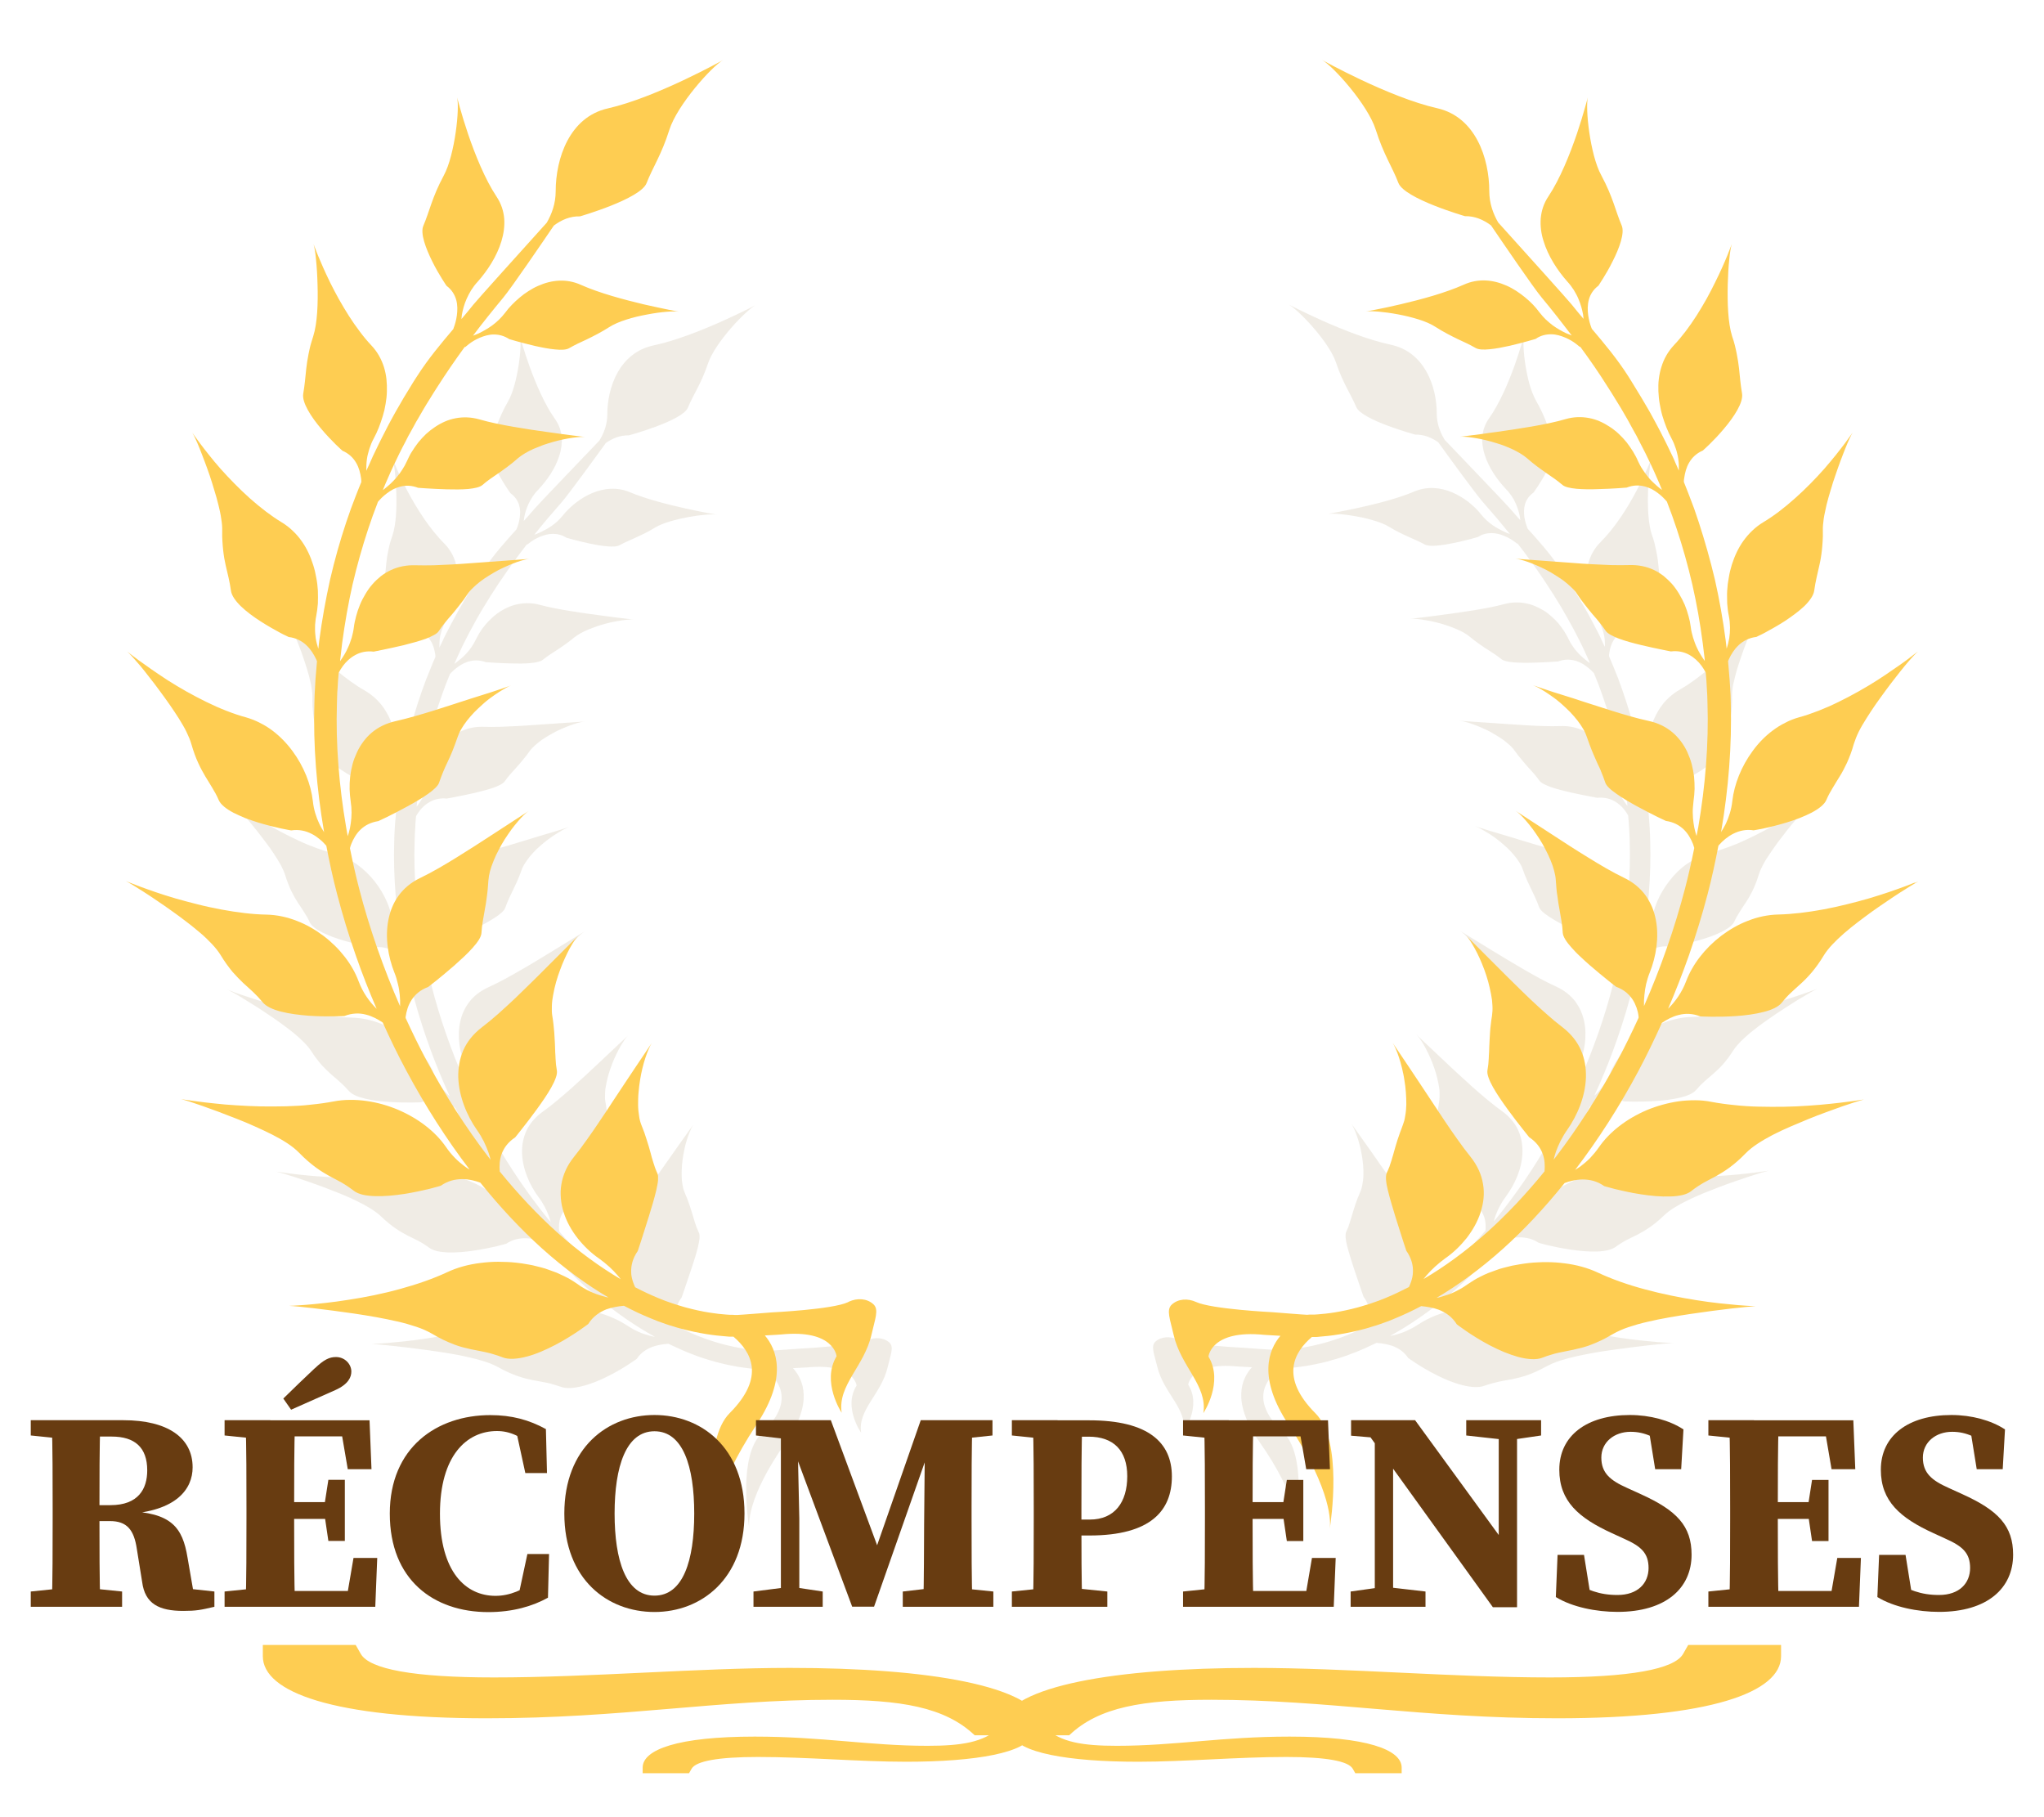 <?xml version="1.0" encoding="UTF-8"?><svg id="Calque_1" xmlns="http://www.w3.org/2000/svg" viewBox="0 0 188.67 167.67"><defs><style>.cls-1{fill:#fecd52;}.cls-2{fill:#755312;}.cls-3{fill:#683c11;}.cls-4{opacity:.11;}</style></defs><g class="cls-4"><path class="cls-2" d="m167.37,91.39c-.2.07-.49.19-.85.31-.73.25-1.75.59-2.9.91-.58.16-1.2.31-1.83.46-.32.07-.63.14-.95.21-.32.07-.64.12-.97.18-1.29.22-2.55.37-3.67.39-.87.02-1.72.2-2.5.49-.8.29-1.53.69-2.19,1.16-1.32.95-2.34,2.19-2.86,3.49-.36.9-.91,1.59-1.48,2.13.61-1.34,1.18-2.7,1.7-4.1.57-1.55,1.09-3.13,1.53-4.73.34-1.23.63-2.48.89-3.74.01,0,.02-.02.02-.03.16-.17.34-.34.54-.49.21-.15.42-.29.65-.4.48-.23,1.03-.35,1.66-.26,0,0,.33-.05.84-.15.5-.1,1.18-.26,1.88-.46.35-.1.71-.22,1.05-.34.34-.13.67-.26.96-.41.58-.29,1.05-.62,1.2-.97.16-.35.34-.65.52-.93.18-.29.37-.57.57-.87.2-.3.39-.64.59-1.04.09-.21.2-.42.29-.67.09-.24.19-.5.28-.8.09-.29.23-.61.4-.93.17-.33.39-.67.63-1.02.23-.35.49-.71.76-1.08.27-.36.55-.72.83-1.08.14-.17.28-.35.42-.52.14-.17.28-.33.41-.49.27-.32.53-.63.76-.89.46-.52.85-.92,1.06-1.1,0,0-.35.26-.93.67-.29.2-.64.44-1.04.7-.4.26-.85.55-1.33.84-.95.58-2.06,1.17-3.17,1.68-.28.13-.55.25-.83.37-.28.11-.56.22-.83.32-.55.2-1.08.37-1.59.5-.4.11-.78.24-1.13.42-.36.17-.7.37-1.02.59-.63.44-1.19.99-1.64,1.58-.93,1.18-1.51,2.55-1.66,3.86-.07.65-.28,1.24-.53,1.74-.12.23-.25.44-.39.64,0-.03.01-.06.02-.09.59-3.27.88-6.58.78-9.84,0-.21-.01-.41-.02-.61-.01-.21-.03-.41-.03-.61-.02-.21-.03-.41-.04-.61-.02-.2-.03-.41-.05-.61-.02-.2-.04-.41-.05-.6,0-.06-.01-.13-.02-.19.02-.05.04-.09.06-.14.19-.38.44-.78.81-1.1.37-.32.84-.56,1.45-.63,0,0,.07-.03.2-.09.12-.05.31-.14.52-.25.43-.21,1-.52,1.58-.87.58-.36,1.16-.76,1.62-1.17.44-.41.75-.82.81-1.18.1-.72.27-1.29.43-1.97.04-.17.08-.35.12-.54.03-.19.06-.39.09-.6.03-.21.05-.44.06-.69.01-.24.03-.51.01-.8,0-.29.02-.61.07-.94.03-.17.06-.34.11-.52.04-.18.08-.36.13-.54.09-.37.21-.75.34-1.14.06-.19.13-.38.19-.57.07-.19.13-.38.2-.57.14-.38.27-.74.41-1.09.14-.35.26-.67.39-.95.25-.59.47-1.04.61-1.25,0,0-.24.32-.64.84-.21.25-.45.56-.73.89-.29.33-.6.69-.95,1.06-.7.75-1.52,1.54-2.37,2.25-.86.72-1.76,1.37-2.6,1.85-.34.19-.63.41-.9.65-.28.24-.52.5-.73.79-.42.56-.73,1.18-.95,1.84-.11.32-.19.65-.25.99-.07.33-.11.67-.13,1-.01.16-.01.33-.01.5,0,.16,0,.33.01.49.02.32.07.64.13.95.03.15.05.3.07.46.01.15.02.3.03.44,0,.29-.02.56-.06.82-.05.29-.13.56-.21.81-.02-.21-.05-.43-.08-.64-.22-1.58-.52-3.14-.88-4.66-.38-1.51-.82-2.99-1.32-4.41-.13-.35-.26-.71-.38-1.06-.14-.35-.28-.69-.42-1.04-.13-.34-.29-.68-.43-1.02h0c0-.1,0-.19.02-.29.06-.4.17-.82.41-1.2.23-.38.59-.71,1.12-.93,0,0,.22-.18.55-.48.33-.3.75-.72,1.17-1.18.42-.46.82-.97,1.11-1.46.28-.48.44-.93.38-1.26-.03-.17-.06-.33-.08-.49-.02-.16-.04-.32-.06-.48-.03-.32-.07-.63-.1-.98-.04-.34-.1-.7-.19-1.11-.04-.2-.09-.42-.15-.65-.06-.23-.13-.46-.23-.72-.34-1.02-.39-2.55-.35-3.97.02-.7.06-1.37.13-1.92.05-.55.13-.98.21-1.2,0,0-.13.34-.36.88-.23.53-.58,1.28-1.01,2.1-.21.41-.45.83-.7,1.26-.26.43-.53.87-.82,1.29-.29.42-.59.83-.9,1.21-.31.38-.63.74-.95,1.06-.5.5-.83,1.07-1.03,1.67-.1.3-.17.61-.21.92-.04.32-.04.63-.04.95.01.32.05.64.11.96.03.16.06.32.1.48.03.16.08.31.13.46.2.61.44,1.2.75,1.73.15.26.27.53.36.79.05.13.09.26.12.39.03.13.06.25.08.38.05.33.06.63.05.92-.02-.04-.05-.09-.07-.13-.08-.17-.15-.33-.23-.49-.07-.17-.15-.32-.23-.49-.16-.32-.32-.63-.49-.95-.16-.31-.33-.62-.49-.92-.09-.15-.16-.3-.26-.46-.08-.15-.17-.3-.26-.45-.09-.15-.17-.3-.26-.44-.04-.08-.09-.15-.13-.22-.04-.07-.09-.14-.13-.22-.18-.29-.35-.57-.53-.85-.18-.28-.36-.56-.54-.84-.09-.14-.18-.27-.27-.41-.09-.13-.18-.27-.27-.4-.91-1.34-1.97-2.53-2.97-3.64-.02-.03-.03-.06-.04-.1-.09-.24-.2-.58-.26-.96-.05-.38-.06-.79.05-1.18.12-.4.35-.78.79-1.09,0,0,.15-.21.38-.55.22-.34.51-.8.78-1.31.55-1.01,1.01-2.17.75-2.75-.52-1.13-.71-2.18-1.67-3.86-.24-.42-.44-.95-.61-1.53-.16-.58-.29-1.21-.38-1.8-.19-1.19-.22-2.28-.12-2.69,0,0-.08.31-.24.81-.15.5-.37,1.2-.65,1.99-.57,1.57-1.38,3.48-2.34,4.83-.38.54-.57,1.11-.62,1.68-.05.58.04,1.17.23,1.74.37,1.15,1.13,2.25,1.94,3.11.21.21.38.44.53.65.15.22.27.44.37.67.2.44.32.86.39,1.23.02.12.03.22.04.33-.34-.38-.66-.74-.97-1.1-.33-.39-3.64-3.84-6.01-6.32-.41-.67-.73-1.48-.73-2.41,0-2.52-1.12-5.71-4.26-6.37-3.97-.84-9.43-3.72-9.43-3.72.91.49,3.74,3.44,4.39,5.37.64,1.92,1.35,2.87,1.86,4.09.5,1.22,5.45,2.56,5.45,2.56.81-.02,1.52.28,2.13.71.86,1.2,3.44,4.75,4.14,5.54.41.47.84.96,1.28,1.48.38.46.78.94,1.19,1.44-.14-.05-.29-.1-.44-.17-.17-.08-.35-.17-.54-.27-.19-.1-.38-.22-.57-.34-.19-.13-.37-.28-.56-.44-.18-.17-.36-.35-.52-.55-.08-.1-.17-.21-.26-.31-.09-.1-.19-.2-.28-.3-.21-.2-.42-.38-.64-.56-.23-.18-.48-.35-.73-.5-.25-.15-.52-.29-.79-.4-1.09-.46-2.31-.58-3.49-.08-1.5.64-3.5,1.14-5.13,1.5-.81.18-1.54.32-2.06.42-.52.1-.83.15-.83.15.42-.07,1.49.01,2.63.22.57.1,1.15.23,1.69.4.54.16,1.01.35,1.37.57.71.43,1.3.7,1.83.94.53.24.99.43,1.46.69.24.13.66.15,1.16.1.5-.04,1.08-.15,1.64-.26,1.11-.24,2.11-.53,2.11-.53.41-.27.84-.36,1.26-.36s.82.11,1.17.26c.35.14.65.32.86.47.21.14.33.25.33.25,0,0,.02-.02.03-.03.77.98,1.54,2.03,2.3,3.16.09.13.18.26.26.39.09.13.17.26.26.4.17.26.34.53.52.8.17.27.33.55.51.83.04.07.09.14.13.21.04.07.09.14.12.21.08.14.17.29.25.43.09.15.17.29.25.43.08.15.16.3.24.44.16.3.33.59.49.9.15.3.31.61.47.92.08.16.15.31.23.47.07.16.15.31.22.48.07.16.15.32.22.48.07.16.14.32.21.48,0,0,0,.01,0,.01-.06-.04-.1-.07-.16-.11-.16-.12-.32-.25-.48-.39-.17-.14-.33-.3-.49-.48-.16-.17-.31-.36-.45-.57-.15-.21-.28-.43-.39-.67-.06-.12-.12-.25-.19-.37-.07-.12-.15-.24-.22-.36-.16-.24-.33-.48-.52-.71-.2-.23-.41-.44-.64-.64-.12-.1-.23-.2-.35-.29-.12-.1-.25-.18-.38-.26-.52-.32-1.08-.56-1.7-.67-.61-.11-1.25-.1-1.92.08-.85.23-1.83.41-2.8.57-.97.16-1.96.29-2.83.41-.43.05-.84.11-1.21.16-.37.05-.69.09-.97.12-.54.06-.87.1-.87.1.44-.04,1.5.09,2.6.38.14.03.28.08.42.12.14.04.28.09.41.13.27.1.54.19.79.3.5.21.94.45,1.25.71.3.25.59.47.86.66.13.09.26.18.39.27.12.09.24.16.37.24.48.31.9.57,1.31.91.21.17.63.25,1.16.3.53.04,1.16.05,1.77.03,1.21-.03,2.33-.12,2.33-.12.51-.19.99-.2,1.42-.1.11.02.22.05.32.09.1.04.2.08.29.12.19.09.36.2.52.32.31.22.57.47.74.66.01.03.02.05.03.07.13.33.27.67.4,1,.12.34.25.67.37,1.02.48,1.38.91,2.8,1.27,4.26.35,1.47.64,2.97.85,4.5.05.39.1.77.15,1.16,0,.08.01.16.02.24-.23-.31-.48-.67-.67-1.08-.05-.12-.1-.23-.15-.35-.05-.12-.09-.24-.13-.37-.08-.25-.15-.51-.18-.8-.03-.28-.1-.57-.19-.86-.08-.29-.19-.58-.31-.86-.13-.28-.28-.56-.45-.82-.17-.26-.35-.52-.57-.75-.22-.23-.46-.44-.7-.63-.13-.09-.26-.18-.4-.26-.14-.08-.28-.15-.43-.22-.6-.26-1.26-.4-2.01-.37-.24,0-.48.01-.73.01s-.5,0-.76-.01c-.52-.01-1.05-.04-1.57-.07-.53-.03-1.05-.06-1.56-.1-.51-.03-1-.07-1.47-.1-1.83-.12-3.23-.22-3.23-.22.23.02.61.1,1.05.25.44.15.96.36,1.49.61.26.13.52.27.76.42.25.15.5.3.72.46.22.16.43.33.6.49.09.08.18.16.25.25.04.04.08.08.11.12.03.04.06.08.09.12.23.32.45.61.67.86.21.26.41.49.6.7.4.43.74.81,1.05,1.25.08.11.22.22.41.31.19.1.42.2.68.29.53.18,1.18.35,1.81.49.63.14,1.24.26,1.69.35.45.09.74.14.74.14.58-.06,1.08.05,1.5.26.42.21.75.52,1.01.84.14.18.25.36.35.53,0,0,0,.01,0,.02.02.2.03.39.05.59.01.2.02.39.04.58,0,.2.03.39.03.59,0,.2.01.39.02.59.1,3.14-.18,6.35-.75,9.52-.04.23-.09.46-.14.69-.03-.09-.07-.18-.09-.27-.07-.23-.12-.47-.16-.73-.02-.13-.03-.26-.04-.39-.01-.13-.02-.27-.02-.41s0-.28.02-.43c.01-.14.03-.29.05-.44.05-.3.08-.62.09-.94,0-.32-.01-.65-.05-.97-.04-.32-.11-.64-.19-.96-.09-.31-.22-.62-.36-.91-.14-.29-.32-.57-.52-.83-.21-.25-.43-.49-.7-.7-.53-.42-1.17-.72-1.95-.88-.99-.2-2.06-.5-3.12-.81-.53-.16-1.07-.31-1.58-.47-.52-.15-1.01-.31-1.48-.45-.46-.14-.9-.27-1.3-.39-.2-.06-.38-.11-.55-.16-.17-.05-.33-.1-.48-.15-.58-.18-.94-.3-.94-.3.12.04.27.11.44.2.09.05.18.1.27.15.09.06.19.11.3.18.21.12.43.26.66.42.11.08.23.16.34.25.11.09.23.18.34.27.11.1.22.19.34.29s.22.2.33.3c.21.21.41.42.59.64.18.22.34.43.47.65.07.11.13.21.18.31s.09.21.12.3c.07.2.14.38.21.56.07.18.14.34.21.5.07.16.14.31.21.45.07.14.13.29.2.42.07.14.13.27.19.4.07.13.12.26.18.39.11.25.22.5.31.77.08.27.44.58.93.9.48.32,1.1.66,1.7.97.6.31,1.19.59,1.62.79.44.2.73.33.73.33.62.09,1.09.32,1.46.65.36.32.6.72.77,1.12.04.11.07.21.1.31-.22,1.04-.47,2.09-.75,3.11-.43,1.56-.93,3.09-1.5,4.6-.56,1.52-1.19,3-1.86,4.45,0-.02,0-.04,0-.07-.01-.25,0-.51.03-.79.02-.27.07-.56.15-.85.08-.29.17-.59.3-.89.52-1.21.77-2.7.49-4.05-.07-.34-.17-.66-.31-.98-.14-.31-.32-.61-.52-.89-.43-.55-1.01-1.02-1.76-1.36-.95-.43-1.98-1-2.98-1.58-1-.58-1.99-1.18-2.86-1.71-1.71-1.05-3.04-1.86-3.04-1.86.22.14.53.41.88.79.17.19.35.4.54.63.18.23.36.48.54.74.18.26.34.53.5.81.15.28.3.56.42.83.12.28.22.55.29.81.07.26.12.5.13.73.02.23.04.44.06.64s.05.4.08.58c.05.37.11.7.17,1.02.11.63.24,1.19.27,1.79.02.3.3.71.72,1.14.21.22.45.45.71.68.26.23.53.46.8.69.54.44,1.08.85,1.48,1.16.2.15.37.27.48.36.12.09.18.13.18.13.62.21,1.04.56,1.34.97.14.2.25.42.34.65.08.22.13.45.16.67,0,.03,0,.06,0,.09-.54,1.11-1.1,2.2-1.7,3.25-1.53,2.7-3.24,5.19-5.05,7.41-.07.08-.14.16-.21.24.05-.19.11-.39.18-.58.1-.28.23-.56.38-.84.15-.28.33-.57.54-.85.85-1.14,1.5-2.61,1.54-4.06.02-.72-.1-1.43-.4-2.09-.3-.65-.79-1.24-1.49-1.75-.44-.31-.89-.67-1.34-1.04-.45-.37-.91-.77-1.35-1.16-.45-.4-.88-.8-1.32-1.2-.43-.39-.84-.78-1.22-1.14-1.52-1.42-2.68-2.53-2.68-2.53.09.09.2.22.33.39.12.17.25.37.38.6.13.23.27.49.4.77.13.27.26.57.38.87.12.3.22.62.32.93.09.32.17.63.23.94.03.16.05.3.08.45.02.15.03.29.03.43.01.28,0,.54-.03.77-.04.23-.07.45-.1.66-.02.21-.05.41-.07.6-.02.19-.03.38-.04.55-.01.18-.02.34-.03.51,0,.16-.01.33-.02.48-.01.16-.02.31-.03.46-.01.15-.02.31-.04.46-.02.15-.04.3-.07.46-.03.15,0,.34.09.57.08.22.21.47.37.73.16.27.35.55.55.84.21.29.43.58.64.86.44.57.88,1.11,1.21,1.5.33.4.55.65.55.65.58.35.92.8,1.11,1.28.17.45.19.91.15,1.34-1.52,1.76-3.09,3.33-4.68,4.67-1.77,1.49-3.54,2.69-5.22,3.62.08-.09.17-.19.25-.29.42-.46.93-.9,1.55-1.32.63-.41,1.22-.95,1.73-1.54.5-.61.91-1.28,1.14-1.99.06-.18.11-.36.15-.53.04-.18.07-.36.09-.54.01-.18.03-.36.02-.54-.01-.19-.03-.37-.06-.55-.06-.36-.18-.72-.34-1.07-.17-.35-.4-.7-.68-1.03-.36-.43-.72-.88-1.08-1.36-.37-.48-.73-.98-1.08-1.48-.35-.49-.7-.99-1.04-1.48-.33-.48-.66-.95-.97-1.39-.31-.44-.6-.85-.86-1.22-.26-.37-.49-.69-.69-.97-.39-.54-.62-.87-.62-.87.15.22.33.61.51,1.11.09.24.17.52.25.82.02.07.04.15.06.22.01.08.03.15.05.23.03.15.06.31.09.46.06.32.1.64.13.96.03.32.04.64.03.94,0,.31-.04.59-.09.86-.02.13-.05.26-.08.38-.03.11-.08.23-.12.32-.04.1-.08.21-.12.3-.04.09-.08.19-.12.28-.07.18-.13.37-.19.53-.12.33-.21.66-.3.95-.04.15-.08.29-.13.43-.04.14-.08.27-.13.41-.02.07-.05.13-.07.2l-.03.11-.04.1c-.05.13-.11.25-.17.39-.03.06-.05.15-.05.24-.01.09-.01.19,0,.3.02.23.07.5.15.8.15.59.38,1.3.6,1.99.23.69.46,1.35.62,1.84.17.49.28.81.28.81.41.55.57,1.1.54,1.63,0,.13-.02.27-.05.39-.03.12-.06.25-.11.37-.04.12-.09.24-.15.35-.01.02-.02.03-.03.05-.64.31-1.27.59-1.87.82-.2.08-.41.15-.6.23-.2.07-.4.13-.58.19-.19.07-.38.12-.56.17-.18.05-.36.11-.54.15-1.4.36-2.53.49-3.29.54-.1.01-.18.01-.27.02-.04,0-.08,0-.12,0-.04,0-.08,0-.11,0-.15,0-.27,0-.37.01-.19,0-2.85-.2-2.85-.2,0,0-4.97-.23-6.23-.79-.67-.29-1.48-.26-2.01.21-.46.41-.12,1.15.16,2.31.59,2.47,2.78,3.89,2.44,6.02,0,0,1.68-2.37.42-4.35,0,0,.19-2.09,4.55-1.68,0,0,.61.03,1.33.07-.97,1.07-1.88,3.21.66,6.84,3.63,5.16,3.43,7.62,3.37,7.99.09-.56,1.08-6.74-1.17-8.85-2.95-2.78-1.74-4.72-.3-5.87.03,0,.05,0,.08,0h.13s.09,0,.14,0c.09,0,.2-.01.3-.02.86-.06,2.12-.21,3.67-.6.19-.05.39-.11.59-.17.21-.05.41-.11.62-.18.21-.07.42-.14.64-.21.22-.08.43-.16.66-.25.68-.26,1.39-.58,2.11-.93.48.04.97.12,1.44.27.57.21,1.11.55,1.48,1.12,0,0,.3.22.78.53.48.31,1.16.72,1.91,1.09.37.19.77.36,1.16.52.4.15.8.29,1.18.38.77.19,1.49.24,1.98.06.25-.09.48-.16.7-.22.22-.06.42-.11.63-.16.41-.09.81-.15,1.22-.23.21-.05.43-.1.67-.15.12-.03.24-.07.36-.1.13-.03.25-.08.38-.12.26-.09.54-.2.85-.34.31-.14.63-.31.99-.5.36-.19.77-.37,1.25-.52.48-.15,1-.29,1.55-.41.56-.12,1.14-.23,1.74-.34.6-.1,1.2-.19,1.8-.27,2.39-.33,4.63-.57,5.31-.59,0,0-.14,0-.38-.02-.25-.01-.6-.04-1.04-.07-.44-.04-.96-.09-1.54-.15-.58-.06-1.22-.14-1.9-.24-1.34-.2-2.82-.47-4.21-.84-1.41-.35-2.74-.8-3.82-1.27-.86-.38-1.8-.62-2.76-.73-.48-.06-.97-.09-1.45-.09-.24,0-.48,0-.72.02-.24.01-.48.03-.72.05-.12.02-.23.03-.35.04-.12.01-.24.03-.36.05-.23.03-.46.07-.69.12-.22.05-.45.1-.67.16-.22.05-.44.12-.65.19-.22.07-.42.14-.63.22-.21.08-.4.17-.59.26-.39.18-.75.39-1.09.61-.17.11-.34.22-.52.31-.18.09-.35.18-.53.26-.35.16-.7.27-1.04.36-.08.02-.17.04-.25.06-.07.01-.14.03-.21.04,1.77-.98,3.62-2.24,5.44-3.78,1.72-1.45,3.41-3.16,5.03-5.05.2-.07.4-.13.61-.17.28-.06.57-.1.86-.1.59,0,1.2.13,1.76.5,0,0,.09.03.24.07.16.04.38.1.65.17.55.13,1.3.28,2.1.4.8.12,1.64.19,2.38.17.19,0,.37-.02.53-.04.17-.02.33-.05.48-.08.29-.07.54-.17.72-.3.18-.13.35-.25.52-.35.17-.11.34-.2.5-.29.17-.09.33-.17.5-.25.17-.08.33-.17.51-.25.69-.37,1.47-.82,2.47-1.79.5-.48,1.27-.94,2.17-1.38.45-.22.93-.43,1.43-.64.49-.2,1-.4,1.5-.59.5-.19.99-.37,1.47-.53.47-.16.92-.31,1.32-.45.8-.26,1.44-.45,1.75-.52,0,0-.13.02-.35.05-.23.03-.56.08-.97.13-.4.05-.89.11-1.44.16-.54.06-1.15.1-1.79.14-.64.04-1.3.07-1.99.09-.68.01-1.38.01-2.07-.01-.34,0-.69-.03-1.02-.04-.34-.02-.67-.04-1-.08-.65-.06-1.27-.14-1.83-.24-.45-.08-.9-.12-1.35-.13-.46,0-.91.02-1.36.08-.89.12-1.78.35-2.59.68-1.64.66-3.04,1.66-3.92,2.87-.23.31-.47.58-.72.82-.26.24-.52.45-.79.64-.14.1-.29.18-.44.26,1.86-2.29,3.61-4.85,5.19-7.62.68-1.19,1.31-2.44,1.92-3.7.4-.25.86-.49,1.38-.61.28-.06.56-.1.85-.08.3.01.6.07.91.19,0,0,1.39.07,2.94-.03.77-.05,1.57-.15,2.25-.31.68-.16,1.23-.4,1.49-.71.13-.15.27-.3.39-.43.13-.13.26-.25.39-.37.26-.23.53-.45.81-.7.28-.25.57-.51.88-.86.31-.35.63-.77.98-1.31.17-.27.41-.54.69-.83.29-.28.6-.57.96-.86.17-.14.36-.29.55-.43.19-.14.38-.28.58-.43.39-.28.81-.56,1.21-.84.4-.27.81-.53,1.2-.78.38-.25.74-.48,1.08-.67.33-.2.63-.38.88-.52.25-.14.45-.25.59-.31,0,0-.11.04-.31.12Z"/><path class="cls-2" d="m119.49,141.08s-.01.06-.01.06c0,0,0-.02.01-.06Z"/><path class="cls-2" d="m80.1,123.67c-1.26.55-6.23.79-6.23.79,0,0-2.66.2-2.85.2-.1,0-.22,0-.37-.01-.04,0-.07,0-.11,0-.04,0-.08,0-.12,0-.09,0-.17-.01-.27-.02-.76-.05-1.89-.18-3.29-.54-.18-.04-.35-.1-.54-.15-.18-.05-.37-.1-.56-.17-.19-.06-.38-.13-.58-.19-.2-.07-.4-.15-.6-.23-.6-.23-1.23-.51-1.87-.82,0-.02-.02-.03-.03-.05-.06-.12-.11-.23-.15-.35-.04-.12-.08-.25-.1-.37-.03-.12-.04-.26-.05-.39-.02-.52.13-1.08.54-1.63,0,0,.11-.32.28-.81.16-.49.39-1.15.62-1.84.23-.69.46-1.4.6-1.99.07-.3.13-.58.15-.8,0-.11,0-.22,0-.3,0-.09-.03-.17-.06-.24-.06-.13-.12-.26-.17-.39l-.04-.1-.04-.11c-.02-.07-.05-.13-.07-.2-.05-.14-.09-.27-.13-.41-.04-.14-.08-.28-.13-.43-.09-.29-.18-.61-.3-.95-.06-.17-.12-.35-.19-.53-.04-.09-.08-.19-.12-.28-.04-.1-.08-.2-.12-.3-.04-.1-.08-.21-.12-.32-.03-.12-.06-.25-.08-.38-.05-.27-.08-.55-.08-.86,0-.3,0-.61.03-.94.02-.32.07-.64.12-.96.03-.16.06-.31.09-.46.02-.08.04-.15.05-.23.02-.07.04-.15.05-.22.08-.3.16-.57.25-.82.18-.5.36-.9.51-1.11,0,0-.23.33-.62.87-.19.27-.43.6-.69.97-.27.37-.55.79-.86,1.22-.31.44-.64.91-.98,1.39-.34.49-.69.99-1.04,1.48-.36.5-.72,1-1.08,1.48-.36.48-.72.93-1.08,1.36-.29.33-.51.68-.68,1.03-.17.35-.28.71-.34,1.07-.03.18-.05.37-.06.55,0,.18,0,.36.02.54.02.18.04.37.08.54.04.18.09.36.15.53.24.72.64,1.39,1.14,1.99.51.6,1.1,1.14,1.73,1.54.62.42,1.13.86,1.55,1.32.08.1.17.19.25.29-1.68-.93-3.45-2.13-5.22-3.62-1.59-1.34-3.16-2.91-4.68-4.67-.04-.44-.02-.9.15-1.34.18-.48.53-.93,1.11-1.28,0,0,.22-.25.55-.65.33-.4.77-.93,1.21-1.5.22-.28.44-.57.64-.86.2-.29.39-.57.55-.84.16-.27.29-.51.37-.73.09-.22.12-.41.09-.57-.03-.16-.05-.31-.07-.46-.02-.15-.02-.3-.04-.46,0-.16-.01-.3-.03-.46,0-.16-.01-.32-.02-.48,0-.17-.02-.33-.03-.51-.01-.18-.02-.36-.04-.55-.01-.19-.04-.39-.07-.6-.02-.21-.05-.43-.1-.66-.04-.23-.05-.49-.03-.77,0-.14.02-.28.03-.43.02-.15.05-.3.08-.45.06-.31.13-.62.23-.94.1-.31.2-.63.32-.93.12-.3.24-.6.38-.87.13-.28.27-.53.4-.77.14-.23.27-.43.38-.6.12-.17.23-.3.33-.39,0,0-1.17,1.1-2.69,2.53-.38.36-.8.75-1.22,1.14-.43.4-.87.8-1.32,1.2-.45.4-.9.79-1.35,1.16-.45.38-.9.73-1.34,1.04-.69.5-1.19,1.1-1.49,1.75-.3.66-.43,1.36-.4,2.09.05,1.44.69,2.92,1.54,4.06.22.28.39.57.54.85.15.28.28.57.38.84.08.2.13.39.18.58-.07-.08-.14-.16-.21-.24-1.81-2.23-3.52-4.72-5.05-7.41-.6-1.05-1.16-2.14-1.7-3.25,0-.03,0-.06,0-.09.03-.23.09-.45.17-.67.08-.22.19-.44.33-.65.29-.41.72-.76,1.34-.97,0,0,.06-.04.18-.13.12-.09.28-.21.49-.36.4-.3.94-.72,1.48-1.16.27-.23.54-.45.79-.69.26-.23.5-.46.71-.68.42-.44.7-.84.72-1.14.03-.61.16-1.16.27-1.79.06-.32.12-.65.17-1.02.03-.19.05-.38.07-.58.02-.2.04-.41.06-.64.02-.22.06-.47.13-.73.08-.26.18-.53.3-.81.12-.28.26-.56.42-.83.15-.28.32-.55.5-.81.18-.26.36-.51.54-.74.18-.23.36-.44.54-.63.34-.38.66-.65.87-.79,0,0-1.32.81-3.04,1.86-.87.53-1.86,1.14-2.86,1.71-1,.58-2.03,1.15-2.98,1.58-.75.34-1.34.81-1.76,1.36-.21.27-.39.58-.53.89-.14.31-.24.64-.31.98-.28,1.35-.03,2.84.49,4.05.13.3.22.6.3.89.08.29.13.58.15.85.03.28.04.54.03.79,0,.03,0,.05,0,.07-.67-1.45-1.3-2.93-1.86-4.45-.56-1.51-1.06-3.04-1.49-4.6-.28-1.03-.53-2.07-.75-3.11.03-.11.05-.21.1-.31.17-.4.4-.8.77-1.12.36-.33.84-.56,1.45-.65,0,0,.29-.13.73-.33.44-.2,1.02-.48,1.62-.79.6-.31,1.21-.65,1.7-.97.48-.32.85-.63.93-.9.09-.27.2-.52.31-.77.06-.13.11-.26.18-.39.06-.13.13-.26.19-.4.07-.13.13-.27.2-.42.07-.15.14-.3.21-.45.07-.16.13-.32.21-.5.07-.18.14-.36.21-.56.03-.09.08-.2.13-.3.05-.1.11-.21.18-.31.13-.21.29-.43.47-.65.18-.22.38-.43.59-.64.1-.1.21-.2.33-.3s.23-.2.34-.29.23-.19.34-.27c.11-.09.23-.17.34-.25.23-.16.45-.3.65-.42.11-.06.21-.12.3-.18.09-.06.19-.11.28-.15.17-.09.32-.16.43-.2,0,0-.35.11-.93.3-.15.05-.31.1-.48.15-.17.05-.35.11-.55.16-.4.12-.83.25-1.3.39-.47.14-.96.3-1.48.45-.51.16-1.05.32-1.58.47-1.06.31-2.14.61-3.12.81-.78.16-1.42.46-1.95.88-.27.21-.5.44-.7.7-.21.26-.38.54-.52.83-.14.29-.27.6-.36.91-.09.32-.15.64-.19.96-.03.32-.05.65-.05.97.01.32.04.63.09.94.02.15.04.29.05.44.01.15.02.29.02.43,0,.14-.01.27-.02.41-.01.14-.02.27-.04.39-.04.26-.09.5-.16.73-.02.09-.06.18-.09.27-.04-.23-.1-.46-.14-.69-.58-3.17-.86-6.38-.76-9.52,0-.2.01-.39.02-.59,0-.2.02-.39.03-.59.01-.19.03-.39.03-.58.02-.2.04-.39.05-.59,0-.01,0-.02,0-.02.1-.17.21-.35.35-.53.25-.32.59-.62,1.01-.84.42-.21.91-.32,1.49-.26,0,0,.29-.05.74-.14.45-.09,1.06-.21,1.69-.35.63-.15,1.28-.31,1.81-.49.26-.09.5-.19.68-.29.19-.1.33-.2.41-.31.31-.44.65-.82,1.05-1.25.2-.22.39-.44.6-.7.22-.25.44-.54.67-.86.03-.04.06-.08.09-.12.03-.04.07-.08.11-.12.08-.09.16-.17.25-.25.18-.16.38-.33.6-.49.22-.16.47-.31.72-.46.25-.15.51-.29.77-.42.53-.25,1.05-.46,1.49-.61.45-.15.83-.23,1.06-.25,0,0-1.41.1-3.24.22-.47.03-.96.07-1.47.1-.5.04-1.03.07-1.56.1-.53.03-1.05.05-1.57.07-.26,0-.51.01-.76.01s-.49,0-.73-.01c-.74-.03-1.42.11-2.01.37-.15.06-.29.14-.43.22-.14.08-.27.17-.4.26-.25.19-.49.4-.7.63-.22.23-.4.48-.57.75-.17.26-.32.54-.45.82-.12.28-.23.57-.31.86-.08.29-.15.57-.19.86-.04.29-.1.55-.18.8-.04.13-.09.25-.14.37-.04.12-.09.23-.15.35-.19.42-.43.77-.67,1.08,0-.08.01-.16.02-.24.05-.39.1-.77.14-1.16.22-1.54.5-3.04.85-4.5.36-1.46.79-2.89,1.27-4.26.12-.34.25-.68.37-1.02.14-.34.27-.67.4-1,0-.03.02-.05.03-.07.17-.19.43-.44.74-.66.16-.12.34-.22.53-.32.1-.04.19-.08.29-.12.1-.04.21-.07.32-.09.43-.1.91-.08,1.42.1,0,0,1.12.09,2.33.12.61.02,1.24.02,1.77-.03.53-.05.95-.14,1.16-.3.41-.33.82-.6,1.31-.91.12-.08.24-.15.36-.24.12-.08.25-.18.39-.27.27-.19.56-.41.86-.66.32-.25.75-.49,1.26-.71.25-.1.52-.2.79-.3.14-.04.27-.09.41-.13.14-.04.28-.08.42-.12,1.11-.29,2.17-.42,2.6-.38,0,0-.33-.03-.87-.1-.27-.03-.6-.07-.97-.12-.37-.05-.78-.1-1.21-.16-.87-.11-1.86-.25-2.83-.41-.98-.16-1.95-.34-2.8-.57-.67-.18-1.31-.19-1.92-.08-.62.11-1.18.35-1.69.67-.13.08-.26.17-.38.26-.12.09-.24.19-.35.29-.22.2-.44.42-.63.64-.19.23-.37.46-.52.71-.08.12-.16.24-.22.36-.07.12-.13.24-.19.37-.12.24-.25.46-.39.67-.15.21-.29.4-.45.57-.16.18-.33.34-.49.48-.17.14-.33.27-.49.39-.05.04-.1.07-.15.11,0,0,0,0,0-.01.07-.16.14-.32.21-.48.07-.16.15-.32.22-.48.08-.16.15-.32.22-.48.08-.16.15-.31.23-.47.15-.31.31-.61.47-.92.16-.3.32-.6.49-.9.08-.15.16-.29.24-.44.08-.14.17-.29.25-.43.08-.14.17-.28.25-.43.04-.07.08-.14.13-.21.04-.07.09-.14.13-.21.17-.28.34-.56.51-.83.17-.27.35-.54.52-.8.09-.13.17-.27.26-.4.09-.13.18-.26.27-.39.76-1.13,1.53-2.17,2.3-3.16,0,.01.03.03.03.03,0,0,.12-.1.33-.25.2-.15.5-.32.85-.47.35-.14.75-.26,1.17-.26s.85.1,1.26.36c0,0,1,.29,2.11.53.56.12,1.14.22,1.64.26.5.05.92.03,1.15-.1.47-.26.93-.45,1.46-.69.52-.24,1.12-.51,1.82-.94.36-.22.84-.41,1.38-.57.54-.16,1.12-.29,1.69-.4,1.14-.21,2.21-.29,2.63-.22,0,0-.31-.05-.83-.15-.52-.1-1.24-.24-2.05-.42-1.63-.36-3.63-.87-5.14-1.5-1.18-.5-2.4-.38-3.49.08-.27.11-.54.25-.79.4-.25.15-.5.32-.73.5-.23.18-.44.36-.64.56-.1.1-.2.2-.29.3-.09.1-.17.21-.26.31-.17.2-.34.38-.52.55-.18.16-.37.31-.56.44-.19.13-.38.25-.57.34-.18.1-.37.19-.54.27-.15.07-.3.12-.44.17.4-.5.79-.98,1.18-1.44.44-.52.87-1.01,1.28-1.48.7-.79,3.27-4.34,4.14-5.54.61-.43,1.32-.73,2.13-.71,0,0,4.95-1.34,5.45-2.56.5-1.22,1.21-2.16,1.86-4.09.65-1.92,3.48-4.88,4.39-5.37,0,0-5.45,2.88-9.43,3.72-3.13.67-4.26,3.85-4.26,6.37,0,.93-.32,1.74-.73,2.41-2.37,2.47-5.68,5.93-6.01,6.32-.3.36-.63.72-.97,1.1.01-.11.02-.21.04-.33.07-.38.19-.8.39-1.23.1-.22.23-.44.37-.67.15-.22.32-.44.53-.65.81-.86,1.57-1.95,1.94-3.11.19-.57.27-1.16.23-1.74-.05-.58-.24-1.14-.62-1.68-.96-1.35-1.77-3.26-2.34-4.83-.28-.79-.51-1.49-.66-1.99-.15-.5-.24-.81-.24-.81.11.42.07,1.5-.12,2.69-.09.59-.22,1.22-.38,1.8-.16.58-.36,1.12-.6,1.53-.96,1.68-1.15,2.73-1.67,3.86-.26.57.2,1.74.75,2.75.27.5.56.97.78,1.31.22.34.38.55.38.55.43.31.67.69.79,1.09.12.4.11.8.05,1.18-.05.38-.16.72-.26.96-.02.04-.03.07-.04.1-1,1.11-2.06,2.29-2.97,3.64-.09.13-.18.27-.27.4-.09.14-.18.27-.27.41-.18.27-.36.55-.54.84-.17.28-.35.56-.52.85-.04.07-.09.14-.13.22-.04.08-.09.15-.13.22-.08.14-.17.29-.25.44-.09.15-.18.3-.26.45-.09.15-.16.3-.25.46-.16.3-.33.61-.5.92-.16.32-.33.64-.49.95-.08.17-.16.32-.23.49-.08.16-.16.32-.24.49-.02.04-.04.08-.06.13,0-.29,0-.59.05-.92.01-.13.04-.25.08-.38.03-.13.07-.26.12-.39.09-.26.21-.53.36-.79.31-.53.55-1.12.74-1.73.05-.16.09-.31.13-.46.04-.16.07-.32.1-.48.06-.32.09-.63.11-.96.01-.32,0-.63-.03-.95-.04-.31-.11-.62-.21-.92-.2-.6-.53-1.17-1.04-1.67-.32-.32-.63-.68-.94-1.06-.31-.38-.61-.79-.9-1.21-.28-.42-.56-.86-.82-1.29-.26-.43-.49-.85-.71-1.26-.43-.82-.77-1.56-1-2.1-.23-.54-.36-.88-.36-.88.08.23.15.66.21,1.2.07.55.11,1.22.13,1.92.05,1.41-.01,2.94-.35,3.97-.09.25-.16.49-.23.72-.06.23-.11.44-.15.65-.09.41-.15.77-.18,1.11-.04.34-.07.66-.1.98-.02.16-.04.32-.06.48-.02.16-.05.33-.08.49-.06.34.1.79.38,1.26.28.48.69,1,1.11,1.46.42.46.84.88,1.17,1.18.33.3.55.48.55.48.53.21.89.55,1.12.93.24.38.34.8.41,1.2.02.1.02.19.02.29h0c-.15.34-.3.68-.43,1.02-.14.35-.28.69-.42,1.04-.13.35-.26.71-.39,1.06-.5,1.43-.94,2.9-1.32,4.41-.36,1.52-.65,3.07-.88,4.66-.03.22-.05.43-.08.64-.08-.25-.16-.52-.21-.81-.04-.26-.06-.53-.06-.82,0-.14,0-.29.02-.44.02-.15.03-.3.07-.46.07-.31.11-.63.13-.95.01-.16.01-.33.01-.49,0-.17,0-.34,0-.5-.02-.33-.06-.67-.13-1-.06-.34-.14-.67-.25-.99-.22-.66-.53-1.28-.95-1.84-.21-.28-.45-.54-.73-.79-.27-.24-.57-.46-.9-.65-.85-.48-1.74-1.13-2.6-1.85-.85-.72-1.67-1.51-2.37-2.25-.36-.38-.67-.74-.95-1.06-.28-.33-.53-.64-.73-.89-.41-.51-.64-.84-.64-.84.14.22.36.67.61,1.25.12.29.25.61.39.95.14.34.28.71.42,1.09.06.19.13.38.2.57.06.19.13.38.19.57.13.38.24.77.34,1.14.05.18.09.36.13.54.04.18.08.35.1.52.06.34.09.65.08.94-.01.29,0,.55.01.8.02.25.04.48.06.69.03.21.05.41.09.6.03.19.08.37.12.54.16.68.33,1.25.43,1.97.05.36.36.77.81,1.18.45.41,1.04.81,1.62,1.17.58.35,1.15.65,1.58.87.21.11.39.19.52.25.13.06.2.09.2.09.61.07,1.08.31,1.45.63.37.32.62.72.81,1.1.03.05.04.09.07.14,0,.06-.02.12-.02.19-.02.2-.04.4-.05.6-.02.2-.03.41-.06.61-.01.2-.03.4-.04.61-.01.2-.02.4-.03.61,0,.2-.01.4-.02.61-.1,3.26.19,6.58.78,9.84,0,.03.01.06.02.09-.13-.2-.27-.41-.39-.64-.25-.5-.46-1.09-.53-1.74-.16-1.31-.74-2.68-1.67-3.86-.46-.59-1.02-1.13-1.64-1.58-.32-.22-.66-.42-1.02-.59-.36-.18-.73-.32-1.13-.42-.51-.13-1.04-.3-1.59-.5-.27-.1-.55-.21-.83-.32-.28-.12-.56-.24-.83-.37-1.11-.51-2.21-1.1-3.17-1.68-.48-.29-.93-.58-1.33-.84-.4-.26-.75-.49-1.04-.7-.59-.41-.93-.67-.93-.67.22.18.6.58,1.06,1.1.23.26.49.57.76.89.13.16.27.33.4.49.13.17.27.35.42.52.28.36.56.72.83,1.08.27.36.53.72.76,1.08.23.36.45.7.62,1.02.17.33.31.64.4.93.09.3.18.56.28.8.09.24.19.46.29.67.2.4.39.74.59,1.04.2.3.39.58.57.87.19.28.36.58.52.93.16.35.62.68,1.21.97.3.15.62.28.96.41.34.12.7.24,1.05.34.7.2,1.38.36,1.88.46.5.1.84.15.84.15.63-.09,1.19.03,1.66.26.24.11.45.25.65.4.2.15.38.32.54.49,0,0,.02.02.02.03.26,1.25.54,2.51.89,3.74.44,1.6.96,3.18,1.53,4.73.52,1.39,1.09,2.76,1.7,4.1-.58-.54-1.13-1.23-1.48-2.13-.52-1.3-1.54-2.53-2.86-3.49-.67-.47-1.39-.87-2.19-1.16-.79-.29-1.63-.47-2.5-.49-1.11-.02-2.38-.17-3.67-.39-.32-.06-.64-.12-.97-.18-.32-.07-.64-.14-.95-.21-.63-.15-1.24-.3-1.83-.46-1.16-.32-2.17-.66-2.9-.91-.37-.12-.65-.24-.85-.31-.2-.08-.31-.12-.31-.12.14.07.34.17.59.31.25.14.55.31.88.52.33.2.7.43,1.08.67.39.24.79.51,1.19.78.4.27.82.55,1.21.84.2.14.39.28.58.43.19.15.38.29.55.43.36.29.67.58.95.86.28.28.52.56.69.83.35.54.68.96.99,1.31.32.34.6.61.88.86.28.25.55.46.81.7.13.12.26.24.39.37.13.13.26.28.4.43.26.31.81.55,1.49.71.68.17,1.48.26,2.25.31,1.54.1,2.94.03,2.94.03.31-.12.61-.18.91-.19s.58.02.85.08c.52.12.97.36,1.38.61.61,1.26,1.24,2.5,1.92,3.7,1.57,2.76,3.32,5.32,5.18,7.62-.15-.09-.29-.16-.44-.26-.27-.19-.53-.4-.78-.64-.25-.24-.49-.52-.72-.82-.88-1.21-2.29-2.21-3.93-2.87-.81-.32-1.7-.56-2.59-.68-.45-.06-.9-.09-1.36-.08-.45,0-.91.05-1.35.13-.57.1-1.19.18-1.83.24-.32.04-.66.06-1,.08-.33.02-.68.04-1.02.04-.69.02-1.39.02-2.07.01-.69-.02-1.35-.04-1.99-.09-.64-.04-1.24-.08-1.79-.14-.55-.05-1.03-.11-1.44-.16-.41-.05-.74-.1-.96-.13-.23-.03-.35-.05-.35-.05.31.07.95.26,1.76.52.4.14.85.29,1.32.45.47.16.96.34,1.47.53.5.19,1.01.39,1.5.59.5.21.98.42,1.42.64.9.44,1.67.9,2.18,1.38,1,.97,1.78,1.42,2.47,1.79.17.09.34.17.51.25.17.09.33.17.5.25.16.09.33.18.5.29.16.1.33.22.51.35.18.13.43.23.72.3.15.03.31.06.48.08.17.02.35.03.53.04.74.02,1.58-.05,2.38-.17.8-.12,1.55-.27,2.1-.4.28-.07.5-.13.65-.17.16-.04.24-.07.24-.07.57-.38,1.18-.51,1.76-.5.29,0,.58.04.86.1.21.04.41.11.61.17,1.62,1.89,3.32,3.59,5.04,5.05,1.83,1.54,3.67,2.8,5.45,3.78-.07-.01-.14-.03-.21-.04-.08-.02-.17-.04-.25-.06-.34-.09-.7-.2-1.05-.36-.17-.08-.35-.16-.52-.26-.17-.09-.34-.2-.51-.31-.35-.22-.7-.43-1.1-.61-.2-.09-.39-.18-.59-.26-.2-.08-.41-.15-.63-.22-.21-.07-.43-.14-.65-.19-.22-.06-.45-.11-.68-.16-.23-.04-.46-.09-.69-.12-.12-.02-.24-.04-.35-.05-.12-.01-.23-.02-.35-.04-.24-.02-.48-.04-.72-.05-.24-.01-.48-.02-.73-.02-.48,0-.97.03-1.45.09-.95.11-1.9.34-2.76.73-1.08.48-2.42.92-3.82,1.27-1.4.37-2.88.64-4.22.84-.67.1-1.32.18-1.9.24-.58.06-1.1.11-1.54.15-.44.03-.8.06-1.04.07-.25.01-.38.02-.38.02.69.03,2.92.26,5.31.59.6.08,1.19.18,1.8.27.6.1,1.18.21,1.74.34.56.12,1.07.26,1.55.41.48.15.89.33,1.25.52.36.2.68.37.99.5.31.14.59.25.85.34.13.04.26.09.38.12.13.04.25.08.36.1.23.06.45.11.66.15.42.08.82.15,1.23.23.21.04.41.09.63.16.22.06.45.14.7.22.49.19,1.21.13,1.98-.06.38-.09.78-.23,1.18-.38.4-.16.79-.33,1.16-.52.75-.37,1.43-.78,1.91-1.09.48-.31.78-.53.78-.53.37-.57.91-.91,1.48-1.12.47-.16.96-.24,1.44-.27.73.35,1.44.67,2.11.93.22.09.44.17.66.25.22.07.43.15.64.21.21.08.42.13.62.18.2.06.4.13.59.17,1.55.4,2.81.55,3.67.6.1.01.21.02.3.02.05,0,.09,0,.14,0h.13s.05,0,.08,0c1.44,1.15,2.65,3.09-.3,5.87-2.25,2.11-1.26,8.3-1.17,8.85-.06-.37-.26-2.83,3.37-7.99,2.55-3.62,1.63-5.77.66-6.84.71-.04,1.32-.07,1.32-.07,4.36-.41,4.55,1.68,4.55,1.68-1.26,1.98.42,4.35.42,4.35-.33-2.13,1.85-3.55,2.44-6.02.27-1.16.62-1.9.16-2.31-.53-.47-1.34-.5-2.01-.21Z"/><path class="cls-2" d="m69.18,141.08s0,.06,0,.06c0,0,0-.03,0-.06Z"/></g><path class="cls-1" d="m176.75,81.45c-.23.09-.55.22-.96.37-.82.3-1.97.71-3.27,1.09-.66.19-1.35.38-2.06.55-.36.09-.72.17-1.07.25-.36.08-.73.15-1.09.22-1.45.27-2.88.44-4.14.47-.98.02-1.94.23-2.82.58-.9.34-1.72.83-2.47,1.39-1.49,1.14-2.64,2.62-3.23,4.18-.4,1.07-1.03,1.91-1.67,2.55.69-1.6,1.33-3.24,1.92-4.91.64-1.86,1.23-3.75,1.73-5.67.39-1.48.71-2.98,1-4.48.01,0,.02-.03.03-.03.18-.21.39-.41.61-.59.23-.18.47-.35.74-.48.54-.27,1.16-.42,1.87-.31,0,0,.37-.06.95-.18.57-.12,1.33-.31,2.12-.55.4-.12.8-.26,1.19-.41.39-.15.75-.32,1.09-.49.66-.35,1.18-.75,1.36-1.17.18-.42.38-.78.59-1.12.2-.35.42-.68.64-1.05.23-.36.44-.77.67-1.25.11-.25.22-.51.33-.8.11-.29.21-.61.31-.96.11-.35.26-.73.45-1.12.2-.4.44-.8.71-1.23.26-.42.55-.85.85-1.29.3-.43.62-.86.93-1.29.16-.21.32-.42.47-.63.16-.2.31-.4.46-.59.3-.39.6-.76.85-1.07.52-.62.96-1.1,1.2-1.31,0,0-.4.31-1.05.8-.33.24-.73.53-1.18.83-.45.32-.96.66-1.5,1.01-1.08.69-2.33,1.4-3.58,2.01-.31.15-.62.3-.94.44-.32.14-.63.26-.94.39-.62.24-1.22.45-1.79.6-.45.13-.88.29-1.28.51-.41.2-.79.44-1.15.71-.71.53-1.34,1.18-1.85,1.89-1.04,1.41-1.7,3.06-1.88,4.63-.08.78-.32,1.49-.6,2.09-.14.28-.29.53-.44.77,0-.03.02-.07.02-.1.67-3.92.99-7.9.88-11.81,0-.25-.02-.49-.02-.73-.01-.25-.03-.49-.04-.73-.02-.25-.03-.49-.05-.73-.02-.24-.04-.49-.06-.73-.02-.24-.04-.49-.06-.72,0-.08-.02-.15-.02-.23.02-.06.04-.11.07-.17.21-.46.5-.93.92-1.32.41-.38.95-.67,1.63-.75,0,0,.08-.04.22-.11.14-.06.34-.16.58-.29.48-.26,1.13-.62,1.79-1.04.65-.43,1.31-.91,1.83-1.4.5-.49.85-.99.91-1.42.12-.86.3-1.55.48-2.36.05-.21.09-.42.13-.65.04-.23.07-.47.1-.72.03-.26.05-.53.07-.83.02-.29.03-.61.02-.96-.01-.35.02-.73.08-1.13.03-.2.07-.41.12-.63.04-.21.09-.43.14-.65.11-.44.24-.9.38-1.36.07-.23.15-.46.21-.69.07-.23.15-.46.23-.68.15-.45.31-.89.46-1.3.16-.41.3-.8.44-1.14.28-.7.53-1.24.69-1.5,0,0-.27.39-.72,1-.23.3-.51.67-.83,1.07-.32.39-.67.82-1.07,1.28-.79.89-1.71,1.84-2.68,2.7-.97.87-1.98,1.65-2.94,2.22-.38.23-.72.49-1.02.78-.31.29-.58.61-.82.94-.48.67-.82,1.42-1.07,2.2-.12.39-.22.79-.28,1.19-.08.4-.13.8-.15,1.2-.01.2-.02.4-.01.6,0,.2,0,.39.01.59.03.39.07.77.15,1.14.04.18.06.37.08.55.01.18.02.36.03.53,0,.35-.02.67-.07.99-.06.35-.14.67-.24.97-.03-.25-.06-.51-.09-.77-.25-1.9-.58-3.77-.99-5.59-.43-1.81-.93-3.58-1.49-5.3-.15-.42-.29-.85-.43-1.27-.16-.42-.32-.83-.47-1.24-.15-.41-.33-.82-.48-1.22h0c0-.12,0-.22.03-.35.07-.48.19-.99.46-1.44.26-.45.66-.85,1.26-1.11,0,0,.25-.22.62-.58.37-.36.85-.86,1.32-1.42.47-.55.93-1.17,1.25-1.75.32-.57.5-1.11.43-1.52-.03-.2-.06-.4-.09-.59-.02-.19-.05-.38-.07-.57-.04-.38-.08-.76-.12-1.17-.05-.41-.11-.84-.21-1.33-.05-.24-.1-.5-.17-.77-.07-.27-.15-.56-.26-.86-.38-1.23-.44-3.07-.4-4.76.02-.84.07-1.64.14-2.31.06-.66.15-1.17.24-1.44,0,0-.15.4-.41,1.05-.26.64-.65,1.53-1.14,2.51-.24.49-.5,1-.79,1.52-.29.51-.6,1.04-.92,1.54-.32.5-.66.99-1.01,1.45-.35.46-.71.89-1.07,1.27-.56.6-.94,1.28-1.16,2.01-.12.36-.19.73-.24,1.11-.05.38-.05.76-.04,1.14.02.39.05.77.12,1.15.03.19.07.38.11.57.04.19.09.37.14.55.22.73.5,1.45.84,2.08.17.31.3.64.4.95.05.16.1.31.13.47.04.15.07.3.09.45.06.39.07.76.06,1.1-.03-.05-.05-.1-.07-.15-.09-.2-.17-.4-.26-.59-.08-.2-.16-.39-.26-.59-.18-.38-.36-.76-.55-1.14-.18-.37-.37-.74-.56-1.11-.1-.18-.19-.37-.29-.55-.09-.18-.19-.36-.29-.54-.1-.18-.2-.36-.29-.53-.05-.09-.1-.18-.15-.27-.05-.09-.1-.17-.15-.26-.2-.35-.4-.69-.6-1.02-.2-.34-.4-.67-.61-1-.1-.16-.2-.33-.3-.49-.1-.16-.2-.32-.3-.48-1.03-1.61-2.22-3.03-3.35-4.36-.02-.04-.03-.07-.05-.12-.11-.29-.23-.69-.29-1.15-.06-.45-.07-.94.06-1.42.13-.48.4-.93.89-1.3,0,0,.17-.26.42-.66.25-.4.58-.96.88-1.57.62-1.21,1.13-2.61.85-3.3-.58-1.35-.8-2.62-1.88-4.63-.28-.5-.5-1.14-.69-1.84-.18-.69-.33-1.45-.43-2.16-.21-1.43-.25-2.73-.13-3.23,0,0-.09.37-.27.98-.17.61-.42,1.44-.74,2.39-.64,1.88-1.56,4.18-2.64,5.8-.43.64-.64,1.33-.7,2.02-.05.7.04,1.41.26,2.09.42,1.38,1.27,2.69,2.19,3.73.24.26.43.52.6.78.16.27.31.53.42.8.23.53.36,1.03.44,1.48.02.14.03.26.04.39-.38-.45-.75-.89-1.09-1.32-.37-.46-4.11-4.61-6.79-7.58-.46-.8-.82-1.77-.82-2.89,0-3.03-1.27-6.85-4.8-7.65-4.48-1.01-10.64-4.46-10.64-4.46,1.03.58,4.23,4.13,4.96,6.44.73,2.31,1.53,3.44,2.09,4.91.56,1.46,6.15,3.07,6.15,3.07.91-.02,1.72.34,2.4.85.98,1.44,3.88,5.7,4.67,6.65.46.56.95,1.15,1.44,1.78.43.55.88,1.13,1.34,1.73-.16-.06-.32-.12-.5-.2-.2-.09-.4-.2-.61-.32-.21-.12-.43-.26-.64-.41-.21-.16-.42-.34-.63-.53-.21-.2-.4-.42-.59-.66-.09-.12-.19-.25-.29-.37-.1-.12-.21-.24-.32-.36-.23-.23-.47-.46-.73-.67-.26-.22-.54-.41-.82-.6-.29-.18-.58-.35-.89-.48-1.23-.55-2.61-.69-3.94-.09-1.7.76-3.95,1.37-5.79,1.8-.92.22-1.74.39-2.32.5-.58.12-.93.18-.93.18.47-.08,1.68.02,2.96.26.65.12,1.3.28,1.91.47.61.19,1.14.42,1.54.68.8.51,1.47.84,2.06,1.13.6.28,1.12.51,1.65.82.27.16.74.18,1.31.12.57-.05,1.22-.18,1.85-.32,1.25-.29,2.38-.63,2.38-.63.46-.32.95-.43,1.43-.43s.92.14,1.32.31c.4.17.74.38.97.56.23.17.37.3.37.3,0,0,.02-.02.03-.03.87,1.18,1.74,2.43,2.59,3.79.1.15.2.31.3.47.1.15.19.32.29.47.2.32.39.64.59.96.19.33.38.66.58,1,.05.08.1.17.14.25.05.09.1.17.14.26.09.17.19.34.28.51.1.18.19.35.29.52.09.18.18.36.27.53.18.36.37.71.55,1.07.17.37.35.73.53,1.1.09.19.17.37.26.56.08.19.16.38.25.57.08.19.17.38.25.57.08.19.15.39.24.58,0,0,0,.01,0,.01-.06-.04-.12-.08-.18-.13-.18-.14-.36-.3-.54-.47-.19-.17-.38-.36-.55-.58-.18-.21-.35-.44-.51-.69-.17-.25-.31-.52-.44-.8-.06-.15-.13-.3-.21-.44-.08-.15-.16-.29-.25-.44-.18-.29-.38-.57-.59-.85-.22-.27-.47-.53-.72-.77-.13-.12-.26-.24-.4-.34-.14-.12-.28-.21-.43-.31-.59-.39-1.22-.68-1.91-.81-.69-.13-1.42-.12-2.17.1-.96.28-2.06.5-3.16.69-1.09.19-2.21.35-3.19.49-.49.06-.95.13-1.36.19-.41.06-.78.1-1.09.14-.61.08-.98.12-.98.12.49-.05,1.69.1,2.94.45.16.04.31.09.47.14.16.05.31.1.47.15.31.12.61.23.89.36.57.26,1.06.55,1.42.85.34.3.66.56.97.79.15.11.29.22.44.32.14.1.28.2.41.29.55.37,1.01.69,1.48,1.09.23.2.71.3,1.31.36.59.05,1.31.06,1.99.03,1.37-.03,2.63-.14,2.63-.14.58-.23,1.11-.24,1.61-.12.12.03.24.06.36.11.11.04.22.09.33.14.21.11.41.24.59.38.35.26.64.56.83.79.01.03.03.06.03.09.15.4.3.8.45,1.2.14.41.28.81.42,1.22.55,1.65,1.03,3.36,1.44,5.12.4,1.76.72,3.56.96,5.4.06.46.11.92.17,1.39,0,.1.02.19.02.28-.26-.37-.54-.8-.76-1.3-.06-.14-.12-.27-.17-.42-.05-.14-.1-.29-.15-.44-.09-.3-.17-.61-.21-.96-.04-.34-.11-.68-.21-1.03-.09-.35-.21-.69-.35-1.04-.15-.34-.32-.67-.51-.99-.19-.32-.4-.62-.64-.9-.25-.28-.52-.53-.79-.76-.15-.11-.29-.21-.45-.31-.15-.1-.32-.18-.48-.26-.67-.31-1.43-.47-2.27-.44-.27,0-.54.01-.82.01s-.57,0-.86-.01c-.58-.02-1.18-.05-1.77-.08-.6-.03-1.19-.07-1.76-.12-.57-.04-1.13-.08-1.66-.12-2.06-.15-3.65-.27-3.65-.27.26.02.68.12,1.19.3.5.18,1.08.43,1.68.73.29.15.58.32.86.5.28.18.57.36.81.55.25.2.48.39.68.59.11.1.2.2.29.3.04.05.09.1.12.15.03.05.07.1.1.15.26.39.51.73.76,1.04.24.31.46.58.68.84.45.51.83.97,1.19,1.5.09.14.25.26.46.38.21.12.48.24.77.35.59.22,1.33.42,2.04.59.72.17,1.4.32,1.91.42.51.1.84.17.84.17.66-.08,1.22.05,1.69.31.47.26.85.62,1.13,1,.16.22.29.43.4.64,0,0,0,.02,0,.03.02.23.04.47.06.7.01.23.02.47.04.7.01.24.03.47.04.71,0,.23.01.47.02.7.12,3.77-.2,7.61-.85,11.42-.05.28-.11.55-.16.82-.03-.11-.07-.21-.1-.33-.08-.28-.14-.57-.18-.88-.02-.15-.04-.31-.05-.47-.01-.16-.02-.32-.02-.49s0-.34.02-.51c.01-.17.03-.35.05-.53.05-.36.09-.74.1-1.12,0-.38-.01-.78-.05-1.16-.05-.39-.12-.77-.22-1.15-.1-.38-.24-.74-.4-1.1-.16-.35-.36-.68-.59-.99-.23-.3-.49-.59-.79-.84-.6-.5-1.32-.86-2.2-1.05-1.11-.24-2.33-.6-3.53-.98-.6-.19-1.2-.38-1.78-.57-.58-.18-1.14-.37-1.66-.54-.52-.16-1.02-.32-1.47-.46-.22-.07-.43-.13-.62-.2-.19-.06-.38-.12-.54-.18-.65-.22-1.06-.36-1.06-.36.13.05.3.13.5.23.1.05.2.12.31.18.11.07.22.14.34.21.23.15.48.32.74.51.12.09.26.19.39.3.13.1.26.21.39.33.12.12.25.23.38.35s.25.24.37.36c.24.25.46.51.67.77.2.26.38.52.53.78.07.13.15.26.2.38s.1.25.14.36c.08.23.16.45.24.67.08.21.16.41.23.6.08.19.16.37.23.54.07.17.15.34.22.5.07.17.15.32.22.47.08.15.14.31.2.47.12.3.25.61.35.93.09.33.5.7,1.05,1.08.55.39,1.24.79,1.91,1.16.68.37,1.34.7,1.83.95.49.24.82.39.82.39.7.1,1.23.39,1.64.78.4.38.67.87.86,1.34.05.13.08.25.12.38-.25,1.25-.53,2.5-.85,3.73-.49,1.87-1.05,3.71-1.69,5.52-.63,1.82-1.34,3.6-2.1,5.34,0-.03,0-.05,0-.08-.01-.3,0-.61.04-.95.03-.33.08-.67.16-1.02.09-.35.19-.71.34-1.07.58-1.46.87-3.24.55-4.86-.08-.4-.19-.79-.35-1.17-.16-.37-.36-.73-.59-1.06-.48-.66-1.14-1.22-1.99-1.63-1.07-.51-2.23-1.2-3.36-1.9-1.13-.69-2.25-1.42-3.23-2.06-1.94-1.26-3.43-2.23-3.43-2.23.25.16.6.49.99.95.2.23.4.48.61.76.2.28.41.58.61.89.2.31.39.64.56.98.17.33.34.67.47,1,.14.33.25.66.33.97.08.31.14.61.15.87.02.28.04.53.06.77s.05.47.09.7c.05.44.12.84.19,1.22.13.76.27,1.43.3,2.15.02.36.34.85.81,1.37.24.27.5.55.8.82.29.28.59.55.9.82.61.53,1.21,1.02,1.67,1.39.23.18.41.33.54.43.13.1.21.16.21.16.7.25,1.18.67,1.51,1.16.16.24.28.51.38.78.09.27.15.53.18.81,0,.03,0,.07,0,.11-.61,1.33-1.25,2.64-1.92,3.9-1.73,3.23-3.66,6.23-5.69,8.9-.08.1-.16.19-.23.29.06-.23.12-.46.2-.7.12-.33.26-.67.43-1.01.17-.33.37-.68.61-1.02.96-1.36,1.69-3.13,1.74-4.87.02-.87-.11-1.71-.46-2.5-.34-.78-.9-1.49-1.68-2.1-.5-.38-1.01-.8-1.51-1.25-.51-.44-1.02-.92-1.53-1.4-.5-.48-1-.96-1.48-1.44-.48-.47-.95-.93-1.38-1.37-1.71-1.71-3.03-3.03-3.03-3.03.11.11.23.27.37.47.13.2.28.45.43.72.15.28.31.58.46.92.15.33.29.68.43,1.05.14.36.25.74.36,1.12.1.38.19.76.26,1.13.03.19.06.36.09.55.02.18.03.35.04.52.02.34,0,.65-.04.93-.05.28-.08.54-.11.8-.03.25-.06.49-.07.72-.02.23-.03.45-.04.66-.01.21-.02.41-.03.61,0,.2-.01.39-.02.58-.01.19-.03.37-.03.56-.01.18-.02.37-.04.55-.02.18-.05.36-.08.55-.03.18,0,.41.1.68.09.26.23.56.41.88.18.32.39.66.62,1,.24.35.48.7.73,1.04.5.68.99,1.33,1.37,1.8.37.47.62.78.62.78.65.43,1.04.96,1.25,1.54.2.54.21,1.09.17,1.61-1.71,2.11-3.49,3.99-5.28,5.6-2,1.79-3.99,3.23-5.89,4.34.09-.11.19-.23.28-.34.47-.55,1.05-1.08,1.75-1.59.71-.49,1.38-1.14,1.95-1.85.56-.73,1.02-1.53,1.29-2.39.07-.21.12-.43.17-.64.05-.21.08-.43.1-.65.02-.22.03-.44.02-.65-.01-.22-.03-.44-.07-.66-.07-.44-.2-.86-.39-1.28-.19-.42-.45-.84-.77-1.24-.41-.51-.82-1.06-1.22-1.63-.41-.57-.82-1.17-1.22-1.77-.4-.59-.79-1.19-1.18-1.78-.38-.57-.75-1.13-1.1-1.66-.35-.52-.68-1.02-.98-1.47-.29-.44-.56-.83-.78-1.16-.44-.65-.7-1.04-.7-1.04.17.26.38.73.58,1.34.1.29.19.62.28.98.02.09.04.18.06.27.01.09.04.18.06.27.04.18.07.37.1.56.07.39.11.77.14,1.15.03.39.04.77.04,1.13-.01.37-.04.71-.1,1.03-.02.16-.06.32-.09.46-.04.14-.09.27-.13.39-.05.12-.09.25-.13.36-.05.11-.09.23-.13.34-.08.22-.15.44-.22.64-.13.4-.24.79-.34,1.14-.05.18-.09.35-.15.52-.05.17-.09.33-.15.49-.02.08-.05.16-.08.24l-.04.13-.05.11c-.06.16-.12.31-.2.46-.03.08-.05.17-.06.28-.01.11-.01.23,0,.37.02.27.08.6.17.96.17.71.43,1.56.68,2.39.26.83.52,1.62.7,2.21.2.59.32.97.32.97.46.66.64,1.32.61,1.95,0,.16-.02.32-.05.47-.03.15-.07.3-.12.44-.05.15-.11.29-.17.43-.01.02-.02.04-.03.06-.72.37-1.43.71-2.11.99-.23.09-.46.18-.68.27-.23.08-.45.16-.66.23-.21.08-.43.14-.63.2-.21.06-.41.13-.61.18-1.58.43-2.85.59-3.71.65-.11.01-.21.02-.3.02-.05,0-.09,0-.14,0-.05,0-.09,0-.13,0-.17,0-.31,0-.42.02-.22,0-3.22-.24-3.22-.24,0,0-5.61-.28-7.03-.94-.76-.35-1.67-.31-2.26.25-.52.49-.13,1.38.18,2.77.67,2.96,3.13,4.67,2.75,7.23,0,0,1.9-2.84.47-5.21,0,0,.22-2.51,5.14-2.01,0,0,.69.04,1.5.09-1.09,1.28-2.12,3.86.75,8.2,4.1,6.19,3.87,9.14,3.81,9.58.1-.67,1.22-8.09-1.32-10.62-3.33-3.34-1.97-5.66-.34-7.05.03,0,.06,0,.09,0h.14c.06,0,.1,0,.16,0,.11,0,.22-.02.34-.03.97-.07,2.39-.25,4.14-.72.22-.05.44-.13.67-.2.23-.07.46-.13.7-.22.24-.08.48-.17.73-.26.24-.09.49-.19.74-.3.76-.31,1.57-.69,2.38-1.12.54.05,1.1.14,1.62.33.64.25,1.25.66,1.67,1.35,0,0,.34.26.88.63.54.37,1.31.86,2.15,1.3.42.22.87.43,1.31.62.45.18.9.34,1.33.46.87.23,1.68.29,2.23.07.28-.11.54-.2.79-.27.25-.08.48-.14.71-.19.46-.1.91-.18,1.38-.28.24-.06.49-.12.75-.18.13-.03.27-.08.41-.12.14-.04.28-.09.43-.15.29-.11.61-.24.96-.41.35-.16.71-.37,1.11-.6.41-.23.87-.44,1.41-.62.54-.18,1.12-.35,1.75-.49.63-.15,1.28-.28,1.96-.4.68-.12,1.36-.23,2.03-.33,2.69-.4,5.22-.68,6-.71,0,0-.15,0-.43-.02-.28-.01-.68-.05-1.17-.08-.5-.05-1.09-.1-1.74-.17-.65-.07-1.38-.17-2.14-.29-1.51-.24-3.18-.57-4.75-1-1.59-.42-3.09-.96-4.31-1.53-.97-.46-2.04-.74-3.11-.87-.54-.07-1.09-.11-1.64-.11-.27,0-.54,0-.82.02-.27.01-.54.03-.81.06-.13.02-.26.03-.4.05-.14.02-.27.04-.4.06-.26.04-.52.09-.78.14-.25.06-.51.12-.76.19-.25.06-.5.14-.73.23-.24.08-.47.17-.71.26-.23.09-.45.2-.67.31-.44.21-.85.47-1.23.73-.19.13-.39.27-.58.38-.2.11-.4.21-.59.31-.39.19-.79.32-1.17.43-.09.03-.19.05-.28.08-.08.02-.16.03-.24.05,2-1.18,4.08-2.69,6.14-4.54,1.94-1.74,3.85-3.79,5.68-6.06.22-.08.45-.16.69-.21.32-.07.65-.12.97-.12.66,0,1.35.15,1.99.61,0,0,.1.03.28.08.18.05.43.12.74.2.62.15,1.46.34,2.37.48.9.14,1.85.23,2.69.2.21,0,.41-.02.6-.04.19-.02.37-.05.54-.09.33-.08.61-.2.81-.36.2-.16.4-.3.58-.42.19-.13.38-.24.56-.35.19-.1.37-.2.56-.3.19-.1.38-.2.57-.3.78-.44,1.66-.98,2.79-2.15.57-.58,1.44-1.13,2.45-1.66.51-.26,1.05-.52,1.61-.76.56-.24,1.13-.48,1.69-.71.57-.23,1.12-.45,1.66-.64.53-.2,1.04-.37,1.49-.54.91-.31,1.63-.54,1.98-.63,0,0-.14.02-.4.06-.26.04-.63.1-1.09.15-.46.06-1.01.13-1.62.19-.61.07-1.3.12-2.01.17-.72.05-1.47.09-2.25.1-.77.01-1.56.01-2.34-.01-.39,0-.77-.03-1.15-.05-.38-.03-.76-.05-1.13-.1-.73-.07-1.43-.17-2.07-.29-.5-.1-1.01-.15-1.52-.15-.52,0-1.03.03-1.53.1-1.01.15-2.01.43-2.92.81-1.85.79-3.43,1.99-4.43,3.44-.26.37-.53.69-.81.99-.29.29-.59.54-.89.77-.16.12-.33.21-.49.32,2.1-2.75,4.08-5.82,5.85-9.14.76-1.43,1.48-2.92,2.16-4.43.46-.31.97-.59,1.55-.73.31-.08.63-.12.96-.1.34.02.68.09,1.03.23,0,0,1.57.09,3.31-.03.87-.06,1.77-.18,2.54-.38.77-.19,1.38-.48,1.68-.86.15-.18.3-.36.44-.51.15-.16.29-.31.44-.44.29-.28.6-.54.91-.83.32-.29.64-.62.99-1.03.35-.42.72-.92,1.11-1.57.2-.32.46-.65.78-.99.32-.34.68-.68,1.08-1.03.2-.17.41-.34.62-.52.21-.17.43-.34.65-.51.44-.34.91-.68,1.36-1.01.46-.32.91-.64,1.35-.93.43-.29.84-.57,1.22-.81.38-.24.72-.45.99-.62.28-.17.51-.3.66-.38,0,0-.12.05-.35.14Z"/><path class="cls-1" d="m122.72,141.07s-.01.07-.01.07c0,0,0-.03.01-.07Z"/><path class="cls-1" d="m78.27,120.18c-1.42.67-7.03.94-7.03.94,0,0-3,.24-3.22.24-.11,0-.25,0-.42-.02-.04,0-.08,0-.13,0-.04,0-.09,0-.13,0-.1,0-.2-.01-.31-.02-.86-.06-2.13-.22-3.71-.65-.2-.05-.4-.12-.61-.18-.2-.07-.42-.12-.63-.2-.21-.07-.43-.15-.66-.23-.22-.09-.45-.18-.68-.27-.67-.28-1.39-.61-2.11-.99,0-.02-.02-.04-.03-.06-.06-.14-.12-.28-.17-.43-.05-.15-.09-.3-.12-.44-.03-.15-.05-.31-.05-.47-.02-.63.15-1.29.61-1.95,0,0,.12-.38.32-.97.18-.58.44-1.38.7-2.21.26-.83.51-1.68.68-2.39.08-.37.15-.69.17-.96,0-.14,0-.26,0-.37,0-.11-.03-.21-.07-.28-.07-.16-.14-.31-.19-.46l-.04-.11-.04-.13c-.02-.08-.05-.16-.08-.24-.05-.16-.1-.33-.15-.49-.05-.17-.09-.34-.14-.52-.1-.35-.2-.74-.34-1.14-.07-.2-.13-.42-.21-.64-.04-.11-.09-.23-.13-.34-.04-.12-.09-.24-.14-.36-.05-.12-.09-.25-.13-.39-.04-.14-.07-.3-.09-.46-.05-.32-.09-.66-.09-1.03,0-.36,0-.74.04-1.13.03-.39.08-.77.14-1.15.03-.19.06-.38.1-.56.02-.09.04-.18.06-.27.02-.09.04-.18.06-.27.09-.36.18-.69.28-.98.2-.6.41-1.07.58-1.34,0,0-.26.39-.7,1.04-.22.33-.48.72-.78,1.16-.3.45-.63.95-.98,1.47-.35.53-.72,1.09-1.1,1.66-.38.59-.78,1.19-1.18,1.78-.4.6-.81,1.2-1.22,1.77-.4.57-.81,1.12-1.22,1.63-.32.4-.58.81-.77,1.24-.19.42-.32.85-.39,1.28-.04.22-.06.44-.07.66,0,.21,0,.43.02.65.02.22.05.44.09.65.05.21.1.43.17.64.27.86.72,1.66,1.29,2.39.57.72,1.24,1.36,1.95,1.85.7.5,1.28,1.03,1.75,1.59.09.12.19.23.28.34-1.89-1.11-3.89-2.55-5.89-4.34-1.79-1.61-3.57-3.5-5.28-5.6-.05-.53-.02-1.08.17-1.61.21-.58.6-1.11,1.25-1.54,0,0,.25-.3.62-.78.38-.47.87-1.12,1.37-1.8.25-.34.49-.69.73-1.04.23-.34.44-.68.62-1,.18-.32.32-.62.41-.88.1-.27.13-.5.1-.68-.03-.19-.05-.37-.08-.55-.02-.18-.03-.36-.04-.55,0-.19-.02-.37-.03-.56,0-.19-.02-.38-.02-.58,0-.2-.02-.4-.03-.61-.01-.21-.02-.43-.04-.66-.02-.23-.05-.46-.07-.72-.03-.26-.06-.52-.11-.8-.05-.27-.05-.59-.04-.93,0-.17.02-.34.04-.52.02-.18.06-.36.09-.55.07-.37.15-.75.26-1.13.11-.38.23-.75.37-1.12.13-.37.28-.72.43-1.05.15-.33.3-.64.45-.92.16-.27.3-.52.43-.72.14-.2.26-.36.37-.47,0,0-1.32,1.32-3.03,3.03-.43.44-.9.9-1.38,1.37-.48.47-.98.96-1.48,1.44-.51.47-1.02.95-1.53,1.4-.51.45-1.02.87-1.52,1.25-.78.61-1.34,1.32-1.68,2.1-.34.79-.48,1.64-.46,2.5.06,1.73.78,3.51,1.74,4.87.24.34.44.68.61,1.02.17.34.31.68.43,1.01.09.24.15.47.21.7-.08-.1-.16-.19-.23-.29-2.04-2.67-3.97-5.66-5.7-8.9-.67-1.26-1.31-2.57-1.92-3.9,0-.04,0-.08,0-.11.04-.27.1-.54.19-.81.09-.27.22-.53.38-.78.33-.49.81-.91,1.51-1.16,0,0,.07-.05.2-.16.13-.1.32-.25.55-.43.45-.37,1.06-.86,1.66-1.39.3-.27.61-.55.9-.82.29-.27.56-.55.8-.82.47-.52.79-1,.81-1.37.04-.73.18-1.4.31-2.15.07-.38.14-.78.19-1.22.03-.23.06-.46.08-.7.02-.24.04-.5.06-.77.02-.27.07-.56.15-.87.09-.31.2-.64.34-.97.13-.33.29-.67.47-1,.17-.34.36-.66.56-.98.2-.31.41-.61.61-.89.21-.28.41-.53.61-.76.39-.46.74-.79.99-.95,0,0-1.49.97-3.43,2.23-.98.64-2.1,1.36-3.23,2.06-1.13.7-2.29,1.38-3.37,1.9-.85.41-1.51.97-1.99,1.63-.24.33-.44.69-.59,1.06-.16.38-.27.77-.35,1.17-.32,1.62-.03,3.4.55,4.86.15.36.25.72.33,1.07.09.35.14.69.17,1.02.03.34.04.65.03.95,0,.03,0,.05,0,.08-.76-1.73-1.46-3.51-2.1-5.34-.63-1.81-1.2-3.65-1.68-5.52-.32-1.23-.6-2.48-.85-3.73.04-.13.06-.25.12-.38.19-.47.46-.96.86-1.34.41-.39.94-.67,1.64-.78,0,0,.32-.15.82-.39.49-.24,1.15-.58,1.83-.95.68-.37,1.37-.77,1.92-1.16.55-.39.96-.76,1.05-1.08.1-.32.23-.62.35-.93.07-.15.13-.31.2-.47.07-.15.15-.31.22-.47.08-.16.15-.33.23-.5.08-.17.15-.36.23-.54.08-.19.15-.39.23-.6.08-.21.16-.43.24-.67.04-.11.09-.24.14-.36.05-.12.13-.25.2-.38.15-.26.33-.52.53-.78.21-.26.43-.52.67-.77.12-.12.24-.24.37-.36s.26-.23.38-.35.26-.22.38-.33c.13-.11.26-.2.39-.3.26-.19.51-.36.74-.51.12-.08.24-.15.34-.21.11-.07.21-.13.31-.18.19-.11.36-.19.49-.23,0,0-.4.14-1.05.36-.17.06-.35.12-.54.18-.2.06-.4.13-.62.2-.45.14-.94.3-1.46.46-.54.17-1.09.36-1.67.54-.58.19-1.18.38-1.78.57-1.2.37-2.41.73-3.53.98-.88.2-1.6.55-2.2,1.05-.3.25-.56.53-.79.84-.23.31-.43.64-.59.99-.16.35-.31.72-.41,1.1-.1.38-.17.76-.22,1.15-.04.39-.06.78-.05,1.16.01.38.05.76.1,1.12.02.18.04.35.06.53.01.18.02.34.02.51,0,.17-.01.33-.02.49-.01.16-.03.32-.05.47-.04.31-.1.6-.18.88-.03.11-.06.22-.1.33-.05-.27-.11-.55-.15-.82-.65-3.81-.97-7.65-.85-11.42,0-.24.01-.47.02-.7,0-.23.02-.47.04-.71.01-.23.03-.46.04-.7.02-.24.04-.47.06-.7,0-.01,0-.02,0-.03.11-.21.24-.42.4-.64.28-.38.67-.75,1.14-1,.47-.26,1.03-.39,1.69-.31,0,0,.33-.06.84-.17.51-.11,1.19-.25,1.91-.42.71-.18,1.45-.38,2.04-.59.29-.11.56-.23.77-.35.22-.12.38-.24.46-.38.35-.53.74-.99,1.19-1.5.22-.26.44-.53.68-.84.25-.3.5-.65.76-1.04.03-.04.07-.1.11-.15.04-.05.08-.1.12-.15.09-.1.18-.2.29-.3.2-.2.43-.4.68-.59.25-.19.53-.38.81-.55.29-.18.58-.35.86-.5.6-.3,1.18-.55,1.68-.73.5-.18.93-.28,1.19-.3,0,0-1.59.12-3.65.27-.53.04-1.09.08-1.66.12-.57.04-1.16.09-1.76.12-.59.03-1.19.06-1.77.08-.29,0-.58.01-.86.01s-.56,0-.82-.01c-.84-.03-1.6.13-2.27.44-.17.08-.33.16-.49.26-.16.1-.3.2-.45.31-.28.23-.55.48-.79.76-.25.28-.45.58-.64.9-.19.31-.36.64-.5.99-.14.34-.26.69-.35,1.04-.09.34-.17.69-.21,1.03-.04.34-.12.66-.2.96-.05.15-.1.3-.15.44-.05.14-.1.28-.17.42-.21.5-.49.93-.75,1.3,0-.09.02-.19.03-.28.05-.47.11-.92.16-1.39.25-1.84.56-3.64.96-5.4.41-1.75.89-3.46,1.44-5.12.14-.41.29-.82.42-1.22.15-.4.31-.81.45-1.2,0-.03.02-.05.03-.09.19-.23.48-.53.83-.79.18-.14.38-.27.59-.38.11-.05.22-.1.33-.14.12-.04.24-.08.36-.11.49-.12,1.03-.1,1.6.12,0,0,1.26.1,2.63.14.68.02,1.4.02,1.99-.03.59-.06,1.07-.16,1.31-.36.46-.4.93-.72,1.48-1.09.13-.09.27-.18.41-.29.14-.1.28-.21.44-.32.31-.23.63-.49.97-.79.36-.3.85-.59,1.42-.85.28-.12.58-.24.9-.36.15-.05.31-.1.46-.15.16-.05.31-.1.47-.14,1.25-.35,2.44-.5,2.94-.45,0,0-.37-.04-.98-.12-.31-.04-.68-.09-1.09-.14-.42-.06-.88-.12-1.36-.19-.98-.13-2.1-.3-3.19-.49-1.1-.19-2.2-.41-3.16-.69-.75-.21-1.48-.23-2.17-.1-.7.13-1.33.42-1.91.81-.15.1-.29.2-.43.31-.14.11-.27.22-.4.34-.25.24-.49.5-.71.77-.22.28-.41.56-.59.85-.09.14-.18.29-.25.44-.08.15-.14.29-.21.44-.13.29-.28.56-.44.8-.16.25-.33.48-.51.69-.18.21-.37.41-.55.58-.19.17-.37.33-.55.47-.06.05-.12.09-.17.13,0,0,0,0,0-.01.08-.19.16-.39.24-.58.08-.19.17-.38.25-.57.09-.19.17-.38.25-.57.09-.19.17-.37.26-.56.17-.37.35-.74.53-1.1.18-.36.36-.72.55-1.07.09-.18.18-.35.27-.53.09-.17.19-.34.29-.52.09-.17.19-.34.28-.51.05-.09.09-.17.14-.26.05-.08.1-.17.15-.25.19-.34.38-.67.58-1,.2-.33.39-.65.59-.96.1-.16.19-.32.29-.47.1-.16.2-.31.3-.47.86-1.35,1.73-2.61,2.59-3.79,0,.01.03.03.03.03,0,0,.14-.12.37-.3.23-.18.57-.39.96-.56.4-.17.85-.31,1.32-.31s.96.12,1.43.43c0,0,1.13.34,2.38.63.63.14,1.28.27,1.85.32.56.06,1.04.04,1.3-.12.53-.31,1.05-.54,1.65-.82.59-.29,1.26-.62,2.06-1.13.41-.26.95-.49,1.55-.68.61-.2,1.26-.35,1.91-.47,1.28-.25,2.5-.34,2.96-.26,0,0-.35-.06-.93-.18-.59-.12-1.4-.29-2.32-.5-1.84-.44-4.1-1.04-5.8-1.8-1.33-.6-2.71-.46-3.94.09-.31.13-.61.3-.89.48-.29.18-.56.38-.82.6-.26.22-.5.44-.72.67-.12.12-.22.23-.33.36-.1.12-.2.25-.29.37-.19.24-.38.46-.59.66-.21.2-.41.37-.63.53-.21.15-.43.29-.64.41-.21.12-.41.23-.61.32-.17.08-.34.14-.5.2.45-.6.9-1.18,1.34-1.73.5-.62.98-1.22,1.45-1.78.79-.95,3.69-5.21,4.67-6.65.68-.51,1.49-.88,2.41-.85,0,0,5.59-1.61,6.15-3.07.57-1.46,1.37-2.6,2.1-4.91.73-2.31,3.93-5.86,4.95-6.44,0,0-6.16,3.45-10.64,4.46-3.53.8-4.8,4.62-4.8,7.65,0,1.12-.36,2.09-.82,2.89-2.68,2.97-6.42,7.12-6.79,7.58-.34.43-.71.87-1.09,1.32.01-.13.02-.25.04-.39.08-.45.21-.96.44-1.48.12-.27.26-.53.42-.8.17-.26.36-.53.6-.78.91-1.03,1.77-2.34,2.19-3.73.21-.69.31-1.4.26-2.09-.06-.69-.27-1.37-.7-2.02-1.08-1.62-2-3.92-2.64-5.8-.32-.95-.57-1.78-.74-2.39-.17-.61-.27-.98-.27-.98.12.5.08,1.8-.13,3.23-.1.71-.25,1.47-.43,2.16-.18.7-.41,1.34-.68,1.84-1.08,2.01-1.3,3.28-1.88,4.63-.29.69.23,2.08.84,3.3.3.61.63,1.17.88,1.57.25.41.43.66.43.66.49.37.75.82.89,1.3.13.47.12.96.06,1.42-.06.46-.18.86-.29,1.15-.02.05-.03.08-.04.12-1.13,1.33-2.32,2.75-3.35,4.36-.1.16-.21.32-.31.48-.1.16-.2.33-.3.49-.2.33-.4.66-.61,1-.2.34-.39.68-.59,1.02-.05.09-.1.17-.15.26-.05.09-.1.18-.15.27-.09.17-.19.35-.29.53-.1.18-.2.36-.29.54-.1.18-.19.37-.28.55-.18.36-.38.73-.56,1.11-.18.38-.37.76-.55,1.14-.09.2-.18.39-.26.59-.09.19-.18.39-.27.59-.02.05-.05.1-.07.15,0-.34,0-.71.06-1.1.02-.15.05-.3.09-.45.04-.15.08-.31.13-.47.1-.31.23-.64.4-.95.35-.64.62-1.35.84-2.08.05-.19.1-.37.15-.55.04-.19.08-.38.11-.57.07-.38.11-.76.12-1.15.01-.39,0-.76-.04-1.14-.04-.37-.12-.75-.23-1.11-.23-.72-.6-1.41-1.17-2.01-.36-.38-.72-.81-1.06-1.27-.35-.46-.69-.95-1.01-1.45-.32-.5-.63-1.03-.92-1.54-.29-.52-.55-1.02-.8-1.52-.48-.98-.87-1.88-1.13-2.51-.26-.65-.41-1.05-.41-1.05.09.27.17.79.23,1.44.07.66.12,1.47.14,2.31.05,1.69-.01,3.53-.4,4.76-.1.3-.18.59-.26.86-.07.27-.12.53-.17.77-.1.49-.16.92-.21,1.33-.04.41-.08.79-.12,1.17-.02.19-.05.38-.07.57-.03.19-.06.39-.09.59-.07.41.11.94.43,1.52.32.58.78,1.2,1.25,1.75.47.56.95,1.05,1.32,1.42.37.36.62.58.62.58.6.26,1,.66,1.26,1.11.27.45.39.96.46,1.44.02.12.02.23.02.34h0c-.16.41-.34.81-.49,1.22-.15.41-.31.82-.47,1.24-.15.42-.29.85-.44,1.27-.57,1.71-1.07,3.48-1.49,5.3-.4,1.82-.74,3.69-.99,5.59-.03.26-.06.52-.09.77-.09-.3-.18-.62-.24-.97-.04-.32-.07-.64-.06-.99,0-.17,0-.35.03-.53.02-.18.03-.36.08-.55.07-.37.12-.76.15-1.14.01-.2.01-.39.01-.59,0-.2,0-.4-.01-.6-.02-.4-.07-.8-.15-1.2-.07-.4-.16-.8-.29-1.19-.25-.79-.59-1.53-1.07-2.2-.24-.34-.51-.65-.82-.94-.3-.29-.64-.55-1.02-.78-.96-.58-1.97-1.36-2.94-2.22-.96-.86-1.88-1.81-2.68-2.7-.4-.45-.75-.88-1.07-1.28-.32-.4-.6-.76-.83-1.07-.46-.61-.72-1-.72-1,.16.26.41.8.69,1.5.14.34.28.73.44,1.14.16.41.31.85.47,1.3.07.23.15.45.22.68.07.23.14.46.21.69.14.46.28.92.38,1.36.06.22.1.44.15.65.04.22.09.42.11.63.07.41.1.78.09,1.13-.01.34,0,.66.02.96.02.3.04.57.07.83.03.25.06.49.1.72.04.23.09.44.13.65.19.82.37,1.5.49,2.36.06.43.41.93.91,1.42.51.49,1.17.98,1.83,1.4.65.42,1.3.78,1.78,1.04.24.13.44.23.58.29.14.07.22.11.22.11.69.08,1.22.37,1.63.75.42.39.7.86.92,1.32.03.06.05.11.07.17,0,.08-.02.15-.02.23-.02.23-.04.48-.06.72-.02.24-.04.49-.06.73-.01.24-.03.48-.04.73-.01.24-.03.48-.04.73,0,.24-.01.48-.02.73-.12,3.91.21,7.89.88,11.81,0,.03.01.07.02.1-.15-.24-.31-.49-.44-.77-.29-.61-.52-1.31-.6-2.09-.18-1.58-.84-3.22-1.88-4.63-.52-.71-1.15-1.36-1.85-1.89-.36-.27-.74-.51-1.15-.71-.4-.21-.83-.38-1.28-.51-.57-.15-1.18-.36-1.8-.6-.31-.12-.62-.25-.94-.39-.31-.14-.63-.29-.94-.44-1.25-.61-2.5-1.32-3.58-2.01-.54-.35-1.05-.7-1.5-1.01-.45-.31-.84-.59-1.17-.83-.66-.49-1.05-.8-1.05-.8.24.21.67.69,1.2,1.31.26.31.55.68.85,1.07.15.19.3.39.46.59.15.21.31.42.47.63.32.43.63.86.93,1.29.3.44.6.87.86,1.29.26.43.51.83.7,1.23.19.39.35.77.45,1.12.1.36.21.67.31.96.1.29.22.55.33.8.22.48.44.88.66,1.25.22.37.44.7.64,1.05.21.34.41.7.59,1.12.18.42.7.82,1.36,1.17.34.17.7.33,1.08.49.39.15.79.28,1.19.41.79.24,1.56.43,2.12.55.57.12.94.18.94.18.72-.11,1.34.04,1.87.31.27.13.51.3.73.48.23.18.43.38.61.59,0,0,.02.03.03.03.29,1.51.61,3.01,1,4.48.5,1.92,1.08,3.82,1.73,5.67.58,1.67,1.23,3.31,1.92,4.91-.65-.64-1.27-1.48-1.67-2.55-.58-1.56-1.73-3.04-3.23-4.18-.75-.56-1.57-1.05-2.47-1.39-.89-.35-1.84-.56-2.83-.58-1.25-.02-2.68-.2-4.14-.47-.36-.07-.72-.14-1.09-.22-.36-.08-.72-.16-1.07-.25-.71-.18-1.4-.36-2.06-.55-1.31-.38-2.45-.79-3.27-1.09-.41-.15-.74-.28-.96-.37-.23-.09-.35-.14-.35-.14.15.08.38.2.66.38.28.17.62.38.99.62.37.24.79.51,1.22.81.44.29.89.61,1.34.93.46.33.93.66,1.37,1.01.23.17.44.34.65.51.21.18.42.35.63.52.4.34.76.69,1.08,1.03.32.34.58.67.78.99.39.65.77,1.15,1.11,1.57.36.41.68.73.99,1.03.31.29.62.55.91.83.15.14.29.29.44.44.15.16.3.33.45.51.29.37.91.66,1.68.86.77.2,1.67.31,2.54.38,1.74.12,3.32.03,3.32.03.35-.14.69-.21,1.03-.23s.66.02.96.1c.58.14,1.1.43,1.55.73.68,1.51,1.4,3,2.17,4.43,1.77,3.31,3.75,6.39,5.85,9.14-.16-.1-.33-.19-.49-.32-.3-.23-.6-.48-.88-.77-.28-.29-.56-.62-.81-.99-1-1.45-2.58-2.65-4.43-3.44-.92-.39-1.91-.67-2.92-.81-.5-.07-1.02-.11-1.53-.1-.51,0-1.02.05-1.53.15-.64.12-1.34.22-2.07.29-.36.05-.74.07-1.13.1-.38.02-.76.04-1.15.05-.78.02-1.56.02-2.34.01-.78-.02-1.52-.05-2.24-.1-.72-.04-1.4-.1-2.01-.17-.62-.06-1.16-.13-1.62-.19-.46-.06-.83-.12-1.09-.15-.26-.04-.4-.06-.4-.06.35.08,1.08.31,1.98.63.45.17.96.34,1.49.54.53.2,1.08.41,1.66.64.57.22,1.14.46,1.69.71.56.25,1.1.5,1.61.76,1.02.52,1.89,1.07,2.46,1.66,1.13,1.16,2.01,1.71,2.79,2.15.2.1.38.2.57.3.19.1.37.2.56.3.18.11.37.22.56.35.18.12.38.27.58.42.21.16.49.28.82.36.17.04.35.07.54.09.19.02.4.04.6.04.84.03,1.79-.06,2.69-.2.9-.14,1.75-.33,2.37-.48.31-.08.56-.15.74-.2.18-.05.27-.08.27-.08.64-.45,1.33-.61,1.99-.61.33,0,.66.05.97.12.24.05.47.13.69.21,1.83,2.27,3.74,4.31,5.68,6.06,2.06,1.85,4.14,3.36,6.15,4.54-.08-.02-.16-.03-.24-.05-.09-.03-.19-.05-.28-.08-.39-.11-.79-.24-1.18-.43-.19-.09-.39-.19-.59-.31-.2-.11-.39-.24-.58-.38-.39-.27-.79-.52-1.24-.73-.22-.1-.44-.21-.67-.31-.23-.09-.47-.18-.71-.26-.24-.09-.48-.17-.73-.23-.25-.07-.51-.13-.76-.19-.26-.05-.51-.1-.78-.14-.13-.02-.27-.05-.4-.06-.13-.02-.26-.03-.4-.05-.27-.03-.54-.05-.81-.06-.27-.01-.54-.02-.82-.02-.54,0-1.09.04-1.63.11-1.08.13-2.14.41-3.11.87-1.22.57-2.73,1.1-4.31,1.53-1.58.44-3.25.77-4.76,1-.76.12-1.49.22-2.14.29-.65.07-1.24.13-1.74.17-.49.03-.9.07-1.17.08-.28.02-.43.02-.43.02.78.03,3.3.32,6,.71.67.1,1.35.21,2.03.33.68.12,1.33.26,1.96.4.63.14,1.21.31,1.75.49.54.18,1.01.39,1.41.62.4.23.77.44,1.11.6.35.16.67.3.96.41.15.05.29.11.43.15.15.04.28.09.41.12.26.07.51.13.75.18.47.1.93.17,1.39.28.23.05.46.11.71.19.25.07.51.16.79.27.55.22,1.36.16,2.23-.07.43-.11.88-.27,1.33-.46.45-.19.89-.4,1.31-.62.85-.44,1.61-.93,2.16-1.3.54-.37.88-.63.88-.63.42-.68,1.03-1.09,1.67-1.35.53-.19,1.09-.28,1.62-.33.82.43,1.62.81,2.38,1.12.25.1.5.2.74.3.25.09.49.18.73.26.23.09.47.15.7.22.23.07.45.15.67.2,1.75.47,3.18.65,4.15.72.12.01.23.02.34.03.05,0,.11,0,.16,0h.15s.05,0,.09,0c1.63,1.38,2.99,3.71-.34,7.05-2.54,2.53-1.42,9.95-1.32,10.62-.06-.44-.29-3.39,3.81-9.58,2.87-4.35,1.84-6.92.75-8.2.81-.04,1.49-.09,1.49-.09,4.92-.5,5.13,2.01,5.13,2.01-1.42,2.37.47,5.21.47,5.21-.38-2.56,2.09-4.26,2.76-7.23.31-1.39.7-2.28.18-2.77-.6-.56-1.51-.6-2.27-.25Z"/><path class="cls-1" d="m65.95,141.07s0,.07,0,.07c0,0,0-.03,0-.07Z"/><path class="cls-3" d="m2.84,132.48v-1.41h4.22v1.8h-.41l-3.8-.39Zm4.63,14.01l3.8.39v1.41H2.84v-1.41l3.8-.39h.83Zm-2.61-7.29c0-2.7,0-5.42-.08-8.12h4.48c-.08,2.67-.08,5.35-.08,8.19v.8c0,2.79,0,5.52.08,8.21h-4.48c.08-2.65.08-5.37.08-8.12v-.97Zm2.24-.29h3.09c2.6,0,3.4-1.52,3.4-3.21,0-2.11-1.14-3.12-3.28-3.12h-3.24v-1.51h4.31c4.12,0,6.4,1.63,6.4,4.35,0,2-1.49,4.05-6.13,4.31l.02-.27c4.14.13,5.18,1.48,5.64,4.29l.7,4.05-2.15-1.35,3.93.43v1.41c-1.25.29-1.67.38-2.87.38-2.23,0-3.54-.65-3.8-2.68l-.49-3.04c-.26-1.76-.91-2.57-2.48-2.57h-3.04v-1.46Z"/><path class="cls-3" d="m20.73,132.48v-1.41h4.22v1.8h-.41l-3.8-.39Zm4.22,14.01v1.8h-4.22v-1.41l3.8-.39h.41Zm-2.2-7.29c0-2.7,0-5.42-.08-8.12h4.56c-.08,2.65-.08,5.37-.08,8.12v.86c0,2.8,0,5.53.08,8.23h-4.56c.08-2.65.08-5.37.08-8.12v-.97Zm8.59-8.12l1.9,1.48h-8.29v-1.48h9.16l.18,4.51h-2.19l-.77-4.51Zm-.62,9.1h-5.77v-1.55h5.77v1.55Zm4.1,3.6l-.18,4.51h-9.69v-1.46h8.81l-1.9,1.46.77-4.51h2.19Zm-5.77-17.49c.85-.81,1.35-1.05,1.96-1.05.83,0,1.42.66,1.42,1.34,0,.49-.25,1.16-1.48,1.71-1.38.62-2.72,1.21-4.08,1.81l-.72-1.03c.96-.95,1.96-1.9,2.89-2.78Zm.87,12.79l.39-2.51h1.52v5.64h-1.52l-.39-2.64v-.49Z"/><path class="cls-3" d="m49.56,145.78v1.35l-1.76.39.88-4.1h2l-.1,4.03c-1.4.78-3.25,1.33-5.5,1.33-5.05,0-9.1-2.97-9.1-9.09s4.36-9.09,9.28-9.09c1.98,0,3.58.44,5.13,1.29l.1,4.06h-2l-.9-4.14,1.76.4v1.45c-1.25-1.12-2.3-1.59-3.48-1.59-2.8,0-5.26,2.28-5.26,7.63s2.36,7.58,5.13,7.58c1.3,0,2.58-.54,3.81-1.49Z"/><path class="cls-3" d="m68.72,139.68c0,6.04-3.99,9.09-8.31,9.09s-8.32-2.99-8.32-9.09,4.02-9.09,8.32-9.09,8.31,2.99,8.31,9.09Zm-8.31,7.58c2.64,0,3.67-3.23,3.67-7.58s-1.04-7.59-3.67-7.59-3.68,3.27-3.68,7.59,1.04,7.58,3.68,7.58Z"/><path class="cls-3" d="m69.55,146.88l3.05-.39h.75l2.59.39v1.41h-6.39v-1.41Zm.23-15.81h3.74l.04,1.8h-.43l-3.35-.39v-1.41Zm2.3,0h1.5l.2,9.07v8.14h-1.7v-17.21Zm.16,0h4.45l4.72,12.75h-.87l4.45-12.75h1.73l-6.04,17.21h-2.02l-6.41-17.21Zm11.1,15.81l3.35-.39h1.2l3.8.39v1.41h-8.36v-1.41Zm1.96-6.17l.09-9.64h4.37c-.08,2.68-.08,5.41-.08,8.12v.97c0,2.74,0,5.46.08,8.12h-4.54c.08-2.68.06-5.41.08-7.57Zm2.19-9.64h4.12v1.41l-3.71.39h-.41v-1.8Z"/><path class="cls-3" d="m93.4,132.48v-1.41h4.22v1.8h-.41l-3.8-.39Zm5.01,14.01l3.8.39v1.41h-8.81v-1.41l3.8-.39h1.21Zm-2.99-7.29c0-2.7,0-5.42-.08-8.12h4.56c-.08,2.65-.08,5.37-.08,8.12v1.6c0,2.14,0,4.79.08,7.49h-4.56c.08-2.65.08-5.37.08-8.12v-.97Zm5.13,2.51h-2.93v-1.47h2.97c2.31,0,3.46-1.61,3.46-4s-1.28-3.65-3.56-3.65h-2.86v-1.51h2.91c5.46,0,7.63,2.05,7.63,5.18s-1.92,5.45-7.61,5.45Z"/><path class="cls-3" d="m109.2,132.48v-1.41h4.22v1.8h-.41l-3.8-.39Zm4.22,14.01v1.8h-4.22v-1.41l3.8-.39h.41Zm-2.2-7.29c0-2.7,0-5.42-.08-8.12h4.56c-.08,2.65-.08,5.37-.08,8.12v.86c0,2.8,0,5.53.08,8.23h-4.56c.08-2.65.08-5.37.08-8.12v-.97Zm8.59-8.12l1.9,1.48h-8.29v-1.48h9.16l.18,4.51h-2.19l-.78-4.51Zm-.62,9.1h-5.77v-1.55h5.77v1.55Zm4.1,3.6l-.18,4.51h-9.69v-1.46h8.81l-1.9,1.46.77-4.51h2.19Zm-4.9-4.69l.39-2.51h1.52v5.64h-1.52l-.39-2.64v-.49Z"/><path class="cls-3" d="m124.67,146.88l2.79-.39h.75l3.37.39v1.41h-6.91v-1.41Zm1.37-14.88l1.51.74-2.84-.24v-1.43h5.91l9.4,12.9v4.36h-2.22l-11.77-16.34Zm.86-.93l1.69,1.43v15.79h-1.69v-17.21Zm8.44,0h6.91v1.41l-2.66.39h-.73l-3.52-.39v-1.41Zm3,0h1.69v17.26l-1.69-1.69v-15.58Z"/><path class="cls-3" d="m152.17,144.72c0-1.38-.68-2.01-2.26-2.71l-1.11-.51c-3.09-1.41-4.87-2.96-4.87-5.86,0-3.15,2.54-5.05,6.51-5.05,1.87,0,3.67.49,4.95,1.33l-.21,3.67h-2.4l-.64-3.96,2.11.75v1.31c-1.4-1.01-2.39-1.55-3.74-1.55-1.5,0-2.7.95-2.7,2.38s.83,2.11,2.38,2.8l1.23.56c3.35,1.51,4.72,2.95,4.72,5.6,0,3.09-2.37,5.28-6.84,5.28-1.96,0-4.18-.44-5.69-1.37l.16-3.89h2.44l.68,4.24-2.02-.64v-1.26c1.66.9,2.74,1.36,4.43,1.36,1.87,0,2.87-1.08,2.87-2.5Z"/><path class="cls-3" d="m157.69,132.48v-1.41h4.21v1.8h-.41l-3.8-.39Zm4.21,14.01v1.8h-4.21v-1.41l3.8-.39h.41Zm-2.2-7.29c0-2.7,0-5.42-.08-8.12h4.56c-.08,2.65-.08,5.37-.08,8.12v.86c0,2.8,0,5.53.08,8.23h-4.56c.08-2.65.08-5.37.08-8.12v-.97Zm8.59-8.12l1.9,1.48h-8.29v-1.48h9.17l.18,4.51h-2.19l-.77-4.51Zm-.62,9.1h-5.77v-1.55h5.77v1.55Zm4.1,3.6l-.18,4.51h-9.69v-1.46h8.81l-1.9,1.46.78-4.51h2.19Zm-4.9-4.69l.39-2.51h1.52v5.64h-1.52l-.39-2.64v-.49Z"/><path class="cls-3" d="m181.85,144.72c0-1.38-.68-2.01-2.26-2.71l-1.11-.51c-3.09-1.41-4.87-2.96-4.87-5.86,0-3.15,2.54-5.05,6.51-5.05,1.87,0,3.67.49,4.95,1.33l-.21,3.67h-2.4l-.64-3.96,2.11.75v1.31c-1.4-1.01-2.39-1.55-3.74-1.55-1.5,0-2.7.95-2.7,2.38s.83,2.11,2.38,2.8l1.23.56c3.35,1.51,4.72,2.95,4.72,5.6,0,3.09-2.37,5.28-6.84,5.28-1.96,0-4.18-.44-5.69-1.37l.16-3.89h2.44l.68,4.24-2.02-.64v-1.26c1.66.9,2.74,1.36,4.43,1.36,1.87,0,2.87-1.08,2.87-2.5Z"/><path class="cls-1" d="m89.97,160.15c-2.76-2.62-6.85-3.28-13.13-3.28-10.7,0-19.4,1.71-31.9,1.71-14.17,0-20.68-2.4-20.68-5.73v-1.04h8.57l.48.84c.82,1.4,4.89,2.16,12.27,2.16,8.99,0,18.73-.88,27.34-.88,12.88,0,22.36,1.66,23.37,5.12h-3.92c1.02-3.46,10.49-5.12,23.37-5.12,8.61,0,18.35.88,27.34.88,7.38,0,11.45-.76,12.27-2.16l.48-.84h8.57v1.04c0,3.33-6.5,5.73-20.68,5.73-12.5,0-21.21-1.71-31.9-1.71-6.28,0-10.37.65-13.13,3.28h-8.73Z"/><path class="cls-1" d="m96.52,159.48c1.38,1.31,3.43,1.64,6.57,1.64,5.35,0,9.7-.85,15.95-.85,7.09,0,10.34,1.2,10.34,2.86v.52h-4.28l-.24-.42c-.41-.7-2.44-1.08-6.13-1.08-4.5,0-9.37.44-13.67.44-6.44,0-11.18-.83-11.69-2.56h1.96c-.51,1.73-5.25,2.56-11.69,2.56-4.31,0-9.18-.44-13.67-.44-3.69,0-5.72.38-6.13,1.08l-.24.42h-4.28v-.52c0-1.67,3.25-2.86,10.34-2.86,6.25,0,10.6.85,15.95.85,3.14,0,5.19-.33,6.57-1.64h4.36Z"/></svg>